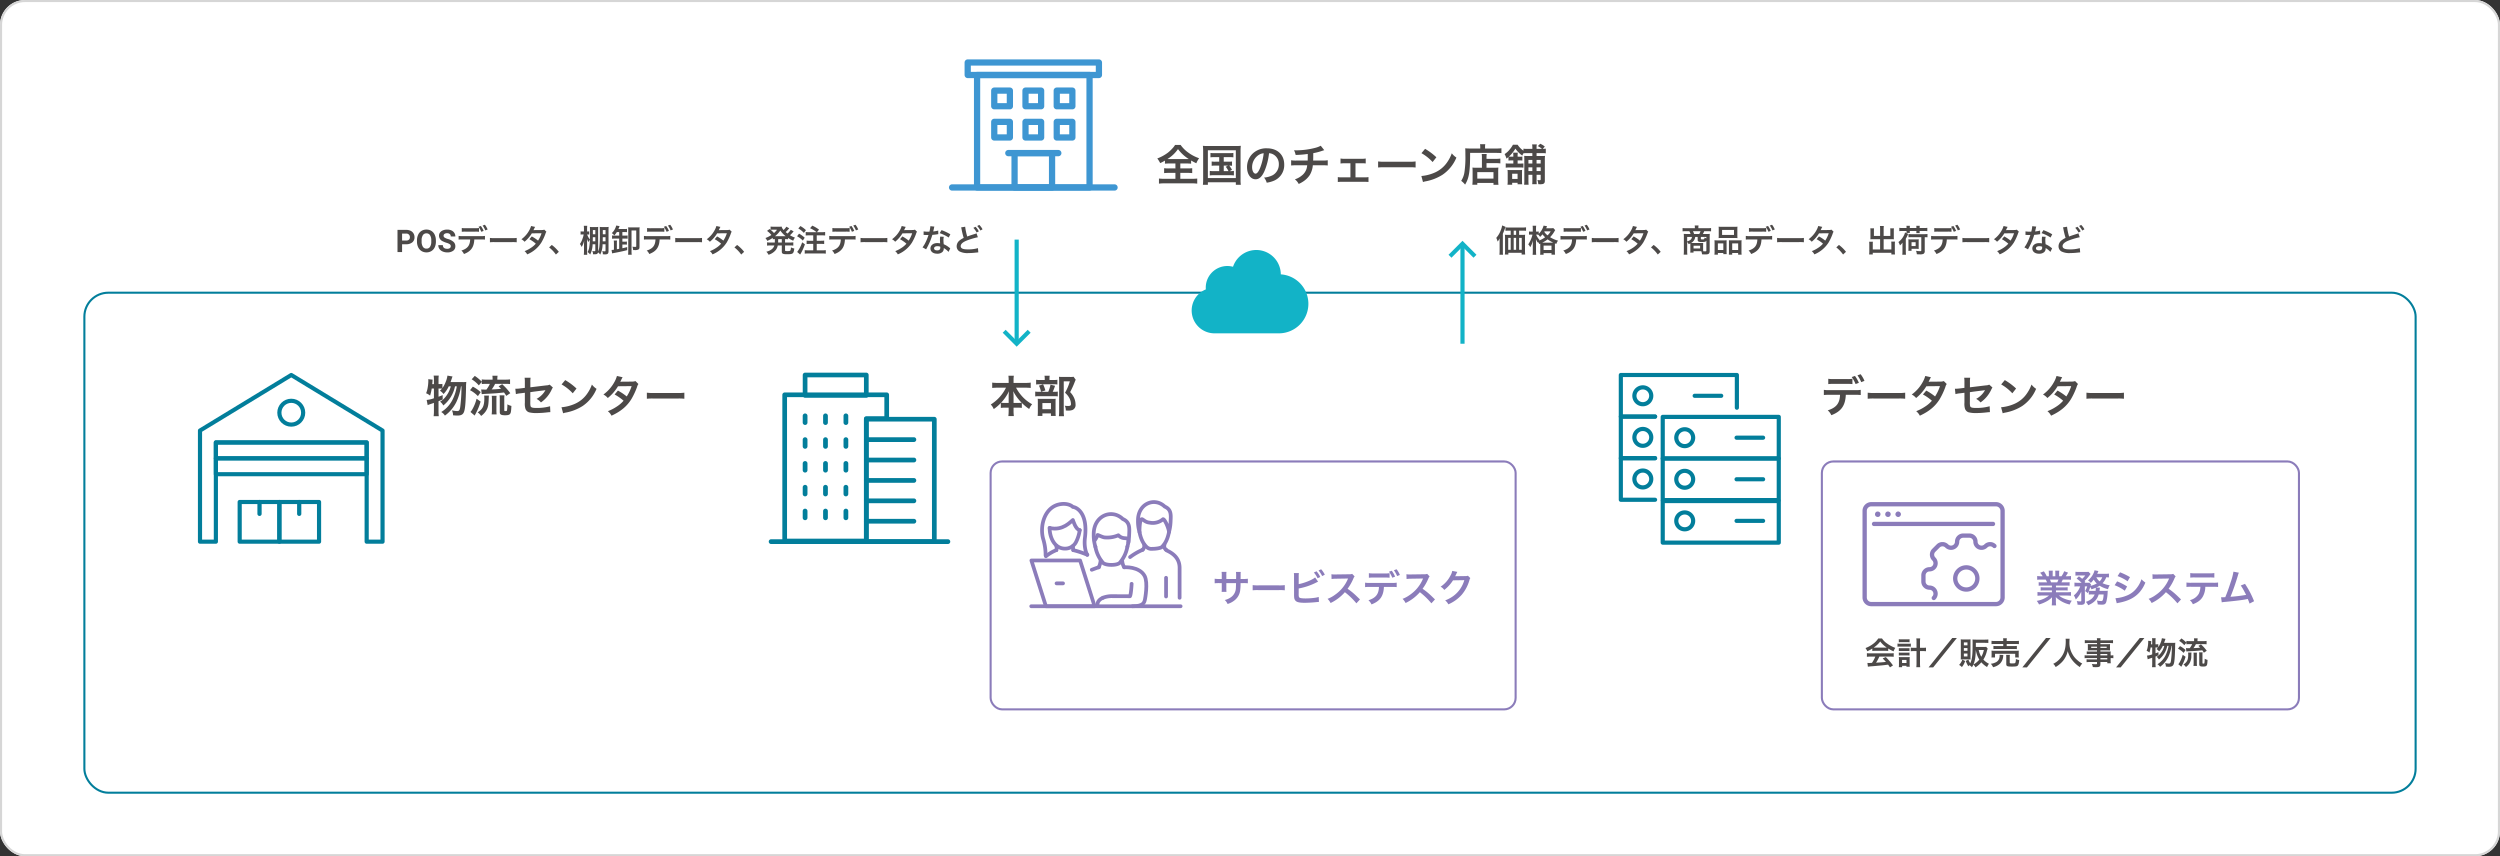 <svg xmlns="http://www.w3.org/2000/svg" width="1200" height="411" viewBox="0 0 1200 411">
  <rect x="0" y="0" width="1200" height="411" fill="#333333" stroke="none"/>
  <g id="グループ_5260" data-name="グループ 5260" transform="translate(-4542 15904)">
    <g id="長方形_2662" data-name="長方形 2662" transform="translate(4542 -15904)" fill="#fff" stroke="#d6d6d6" stroke-width="1">
      <rect width="1200" height="411" rx="12" stroke="none"/>
      <rect x="0.5" y="0.5" width="1199" height="410" rx="11.5" fill="none"/>
    </g>
    <g id="長方形_2663" data-name="長方形 2663" transform="translate(4582 -15764)" fill="#fff" stroke="#027e9b" stroke-width="1">
      <rect width="1120" height="241" rx="12" stroke="none"/>
      <rect x="0.5" y="0.5" width="1119" height="240" rx="11.5" fill="none"/>
    </g>
    <g id="グループ_5257" data-name="グループ 5257" transform="translate(4439 -17149)">
      <g id="グループ_2757" data-name="グループ 2757" transform="translate(-134 -44)">
        <g id="グループ_2756" data-name="グループ 2756" transform="translate(133.977 -865.001)">
          <g id="グループ_2755" data-name="グループ 2755" transform="translate(997.023 2395.001)">
            <g id="グループ_2754" data-name="グループ 2754" transform="translate(0 0)">
              <path id="パス_1631" data-name="パス 1631" d="M1061.082,2445H1001.24a4.222,4.222,0,0,1-4.217-4.217v-41.566a4.222,4.222,0,0,1,4.217-4.217h59.842a4.222,4.222,0,0,1,4.217,4.217v41.566A4.222,4.222,0,0,1,1061.082,2445Zm-59.842-47.932a2.151,2.151,0,0,0-2.149,2.149v41.566a2.152,2.152,0,0,0,2.149,2.149h59.842a2.152,2.152,0,0,0,2.149-2.149v-41.566a2.152,2.152,0,0,0-2.149-2.149Z" transform="translate(-997.023 -2395.001)" fill="#8b7cba"/>
              <path id="パス_1632" data-name="パス 1632" d="M1087.9,2465.663h-57.093a1.034,1.034,0,1,1,0-2.068H1087.9a1.034,1.034,0,1,1,0,2.068Z" transform="translate(-1025.262 -2454.139)" fill="#8b7cba"/>
              <g id="グループ_2753" data-name="グループ 2753" transform="translate(5.74 3.965)">
                <circle id="楕円形_76" data-name="楕円形 76" cx="1.324" cy="1.324" r="1.324" transform="translate(0 2.886) rotate(-77.864)" fill="#8b7cba"/>
                <circle id="楕円形_77" data-name="楕円形 77" cx="1.324" cy="1.324" r="1.324" transform="matrix(0.231, -0.973, 0.973, 0.231, 4.884, 2.853)" fill="#8b7cba"/>
                <circle id="楕円形_78" data-name="楕円形 78" cx="1.324" cy="1.324" r="1.324" transform="translate(9.514 1.985) rotate(-48.545)" fill="#8b7cba"/>
              </g>
            </g>
          </g>
          <path id="パス_1633" data-name="パス 1633" d="M1207.7,2536.22a1.034,1.034,0,0,1-.731-1.765,1.88,1.88,0,0,0-1.33-3.21,3.952,3.952,0,0,1-3.948-3.948v-2.972a3.952,3.952,0,0,1,3.948-3.948,1.88,1.88,0,0,0,1.33-3.21,3.953,3.953,0,0,1,0-5.583l2.1-2.1a3.949,3.949,0,0,1,5.583,0,1.88,1.88,0,0,0,3.21-1.329,3.952,3.952,0,0,1,3.948-3.948h2.972a3.953,3.953,0,0,1,3.948,3.948,1.88,1.88,0,0,0,3.21,1.329,3.949,3.949,0,0,1,5.583,0,1.034,1.034,0,1,1-1.462,1.462,1.88,1.88,0,0,0-2.659,0,3.948,3.948,0,0,1-6.74-2.792,1.882,1.882,0,0,0-1.88-1.881h-2.972a1.882,1.882,0,0,0-1.88,1.881,3.948,3.948,0,0,1-6.74,2.792,1.881,1.881,0,0,0-2.659,0l-2.1,2.1a1.883,1.883,0,0,0,0,2.659,3.948,3.948,0,0,1-2.792,6.74,1.883,1.883,0,0,0-1.88,1.88v2.972a1.882,1.882,0,0,0,1.88,1.88,3.948,3.948,0,0,1,2.792,6.74A1.03,1.03,0,0,1,1207.7,2536.22Zm15.6-4.061a6.349,6.349,0,1,1,6.349-6.349A6.356,6.356,0,0,1,1223.3,2532.16Zm0-10.629a4.281,4.281,0,1,0,4.281,4.281A4.285,4.285,0,0,0,1223.3,2521.531Z" transform="translate(-176.456 -94.149)" fill="#8b7cba"/>
        </g>
        <path id="パス_5643" data-name="パス 5643" d="M7.92-7.92v.864H4.356a12.782,12.782,0,0,1-1.836-.09v1.62a12.935,12.935,0,0,1,1.836-.09H7.92v.9H3.15A16.708,16.708,0,0,1,.99-4.824v1.8a19.786,19.786,0,0,1,2.178-.108H6.516A12.94,12.94,0,0,1,.63-.576a7.367,7.367,0,0,1,1.1,1.728A17.415,17.415,0,0,0,5.4-.36,10.011,10.011,0,0,0,7.992-2.34a12.12,12.12,0,0,0-.054,1.224v.864A13.435,13.435,0,0,1,7.83,1.584H9.954A10.241,10.241,0,0,1,9.828-.234v-.882a12.321,12.321,0,0,0-.054-1.278A14.045,14.045,0,0,0,16.452,1.17,7.128,7.128,0,0,1,17.478-.666a15.449,15.449,0,0,1-3.744-1.026,9.344,9.344,0,0,1-2.448-1.44H14.9a19.445,19.445,0,0,1,2.16.108v-1.8a15.9,15.9,0,0,1-2.178.108H9.864v-.9h3.762a13.213,13.213,0,0,1,1.854.09v-1.62a13.058,13.058,0,0,1-1.854.09H9.864V-7.92h4.7a13.213,13.213,0,0,1,1.854.09V-9.54a16.553,16.553,0,0,1-1.854.072H12.474c.252-.45.324-.612.666-1.332h1.8c.882,0,1.584.036,2.142.09v-1.8a14.6,14.6,0,0,1-2.034.108h-.5c.4-.558.684-1.008,1.116-1.728l-1.854-.684a9.6,9.6,0,0,1-1.3,2.412H11.376V-13.68a9.451,9.451,0,0,1,.09-1.4H9.5a12.82,12.82,0,0,1,.054,1.332v1.35H8.28v-1.35a12.122,12.122,0,0,1,.054-1.332H6.372a10.011,10.011,0,0,1,.09,1.4V-12.4H5.436A12.726,12.726,0,0,0,4.05-14.76l-1.8.684A7.609,7.609,0,0,1,3.474-12.4H2.9A15.253,15.253,0,0,1,.846-12.51v1.8c.576-.054,1.26-.09,2.142-.09H4.932c.2.342.4.756.666,1.332H3.42A16.349,16.349,0,0,1,1.566-9.54v1.71A13.37,13.37,0,0,1,3.42-7.92ZM7.506-9.468a11.489,11.489,0,0,0-.54-1.332h4.1a10.5,10.5,0,0,1-.594,1.332Zm20.934,5.8c-.72,1.71-1.908,2.718-4.212,3.582a7.33,7.33,0,0,1,1.116,1.6C28.188.27,29.61-1.206,30.384-3.672h2.358a12.986,12.986,0,0,1-.234,2.034C32.31-.72,32.13-.5,31.554-.5a11.388,11.388,0,0,1-2.07-.252A6.064,6.064,0,0,1,29.9,1.116a17.521,17.521,0,0,0,1.908.126c1.4,0,1.872-.288,2.232-1.386a21.938,21.938,0,0,0,.63-4.518,6.465,6.465,0,0,1,.072-.792,8.2,8.2,0,0,1-1.422.072H30.762c.036-.324.072-.45.09-.7.018-.162.036-.2.036-.288q.027-.189.054-.324a1.107,1.107,0,0,1,.018-.234l-1.836-.018A9.822,9.822,0,0,0,30.8-7.866a13.538,13.538,0,0,0,4.05,1.674,6.57,6.57,0,0,1,.828-1.872A11.961,11.961,0,0,1,32.22-9.072,7.92,7.92,0,0,0,34-11.9a9.024,9.024,0,0,1,1.3.072v-1.836a16.6,16.6,0,0,1-1.908.09H29.664c.144-.306.216-.468.306-.7a5.254,5.254,0,0,1,.27-.63l-1.872-.36a5.077,5.077,0,0,1-.45,1.368,9.215,9.215,0,0,1-2.682,3.474A5.949,5.949,0,0,1,26.6-9.2a15.143,15.143,0,0,0,1.386-1.584,8.144,8.144,0,0,0,1.476,1.854,11.441,11.441,0,0,1-2.952,1.116,3.292,3.292,0,0,1,.216-.558l-.774-.954a11.75,11.75,0,0,1-1.314.054h-1.08l.4-.432c-.162-.2-.234-.252-.4-.432a17.652,17.652,0,0,0,2.52-2.826c.18-.252.324-.432.4-.522l-.972-1.044a13.223,13.223,0,0,1-1.53.054H20.9a14.032,14.032,0,0,1-1.692-.072v1.854a12.957,12.957,0,0,1,1.548-.072h3.132a6.851,6.851,0,0,1-1.458,1.584c-.45-.4-.54-.45-1.548-1.206L19.764-11.3A19.486,19.486,0,0,1,22.158-9.27h-1.8a9.832,9.832,0,0,1-1.62-.09v1.908a8.566,8.566,0,0,1,1.512-.09h1.242A9.89,9.89,0,0,1,18.45-3.2a7.571,7.571,0,0,1,.9,1.962A10.727,10.727,0,0,0,22-5.058l.018,4.3c.018.36-.09.432-.576.432a10.327,10.327,0,0,1-1.6-.18,5.086,5.086,0,0,1,.378,1.764c.54.036,1.1.054,1.494.054a2.651,2.651,0,0,0,1.674-.36A1.594,1.594,0,0,0,23.76-.252l-.036-7.29h1.134a9.589,9.589,0,0,1-1.026,2.286,4.594,4.594,0,0,1,1.314.99c.234-.486.306-.612.486-1.062V-3.6a9.5,9.5,0,0,1,1.422-.072Zm-1.278-1.71a12.723,12.723,0,0,1-1.476-.054c.252-.648.4-1.026.63-1.782a6.311,6.311,0,0,1,.594,1.08c.99-.324,1.368-.45,2.052-.738a.351.351,0,0,1,.018.144,12.417,12.417,0,0,1-.09,1.35ZM32.076-11.9A5.018,5.018,0,0,1,30.8-9.954,6.351,6.351,0,0,1,29.25-11.9Zm7.362-.576A21.133,21.133,0,0,1,44.244-9.99L45.4-11.97a28.864,28.864,0,0,0-4.788-2.322ZM38.016-8.1a21.053,21.053,0,0,1,4.878,2.646L44.01-7.488a25.447,25.447,0,0,0-4.788-2.448ZM39.042.576A11.626,11.626,0,0,1,40.3.288C44.73-.594,47.79-2.2,50.076-4.824a15.713,15.713,0,0,0,2.7-4.554,9.294,9.294,0,0,1-1.872-1.6A13.317,13.317,0,0,1,48.816-7a11,11,0,0,1-5.2,3.96,16.474,16.474,0,0,1-5.2,1.17ZM69.894-1.278c-2.178-2.106-2.178-2.106-2.628-2.5a27.9,27.9,0,0,0-3.33-2.61,23.839,23.839,0,0,0,2.808-4.968,3.462,3.462,0,0,1,.576-.972l-1.188-1.224a3.9,3.9,0,0,1-1.6.2l-6.336.09h-.432a7.877,7.877,0,0,1-1.584-.108l.072,2.3a14.186,14.186,0,0,1,1.962-.144c5.67-.09,5.67-.09,5.958-.108l-.2.468a17.35,17.35,0,0,1-6.048,7.326,14.861,14.861,0,0,1-3.6,1.98,7.221,7.221,0,0,1,1.458,2,21.391,21.391,0,0,0,6.858-5.2A34.6,34.6,0,0,1,68.166.594Zm15.5-6.066a17.81,17.81,0,0,1,2.286.09V-9.4a12.786,12.786,0,0,1-2.322.126H74.826A12.669,12.669,0,0,1,72.5-9.4v2.142a17.81,17.81,0,0,1,2.286-.09h4.392a7.644,7.644,0,0,1-.792,3.4A6.693,6.693,0,0,1,74.124-.936a5.711,5.711,0,0,1,1.458,1.98c2.43-.972,3.744-1.962,4.7-3.546a9.774,9.774,0,0,0,1.26-4.842Zm-11.07-4.392a16.957,16.957,0,0,1,2.286-.09h6.984a16.957,16.957,0,0,1,2.286.09v-2.2a12.212,12.212,0,0,1-2.322.126H76.644a12.212,12.212,0,0,1-2.322-.126ZM95.058-14.6a28.468,28.468,0,0,1-1.314,4.986c-.936,2.952-1.656,4.986-2.61,7.254-.756.036-1.188.054-1.548.054h-.468l.324,2.43A9.846,9.846,0,0,1,91.08-.09c5.382-.522,8.37-.9,10.188-1.278.414-.09.414-.09.648-.144A18.433,18.433,0,0,1,102.78.72l2.178-1.134A42.1,42.1,0,0,0,100.6-8.748l-2.034.792a22.347,22.347,0,0,1,1.71,2.862c.432.81.648,1.206.846,1.638a71.138,71.138,0,0,1-7.488.918A106.908,106.908,0,0,0,97.2-12.8a5.509,5.509,0,0,1,.468-1.3Z" transform="translate(1214 1578)" fill="#8b7cba"/>
        <path id="パス_5644" data-name="パス 5644" d="M3.7-6.54a12,12,0,0,1,1.29-.06h5.01a11.394,11.394,0,0,1,1.35.06V-7.71A15.994,15.994,0,0,0,13.92-6.345a6.68,6.68,0,0,1,.825-1.68A15.855,15.855,0,0,1,10.89-10.05a9.11,9.11,0,0,1-2.535-2.49H6.57A9.877,9.877,0,0,1,4.2-10.02,14,14,0,0,1,.435-7.935,6.967,6.967,0,0,1,1.3-6.4,14.114,14.114,0,0,0,3.7-7.7Zm1.3-1.62c-.27,0-.36,0-.615-.015a12.806,12.806,0,0,0,3.12-2.91,12.219,12.219,0,0,0,3.135,2.91c-.285.015-.42.015-.66.015Zm.15,4.335a15.532,15.532,0,0,1-1.605,3c-.765.045-1.215.06-1.32.06-.21,0-.465-.015-.87-.045l.24,1.83A17.837,17.837,0,0,1,3.54.81C4.14.765,7.11.5,8.6.36,9.15.3,10.05.2,11.3.03c.255.36.4.57.9,1.305L13.635.39A30.7,30.7,0,0,0,10.17-3.615l-1.485.66c.84.87,1.1,1.14,1.575,1.665-2.1.225-2.1.225-4.755.375a16.306,16.306,0,0,0,1.56-2.91h5.16a13.956,13.956,0,0,1,1.755.09v-1.74a14.123,14.123,0,0,1-1.755.09H2.88a14.733,14.733,0,0,1-1.77-.09v1.74a14.052,14.052,0,0,1,1.77-.09ZM24.93-8.04h-.945a14.348,14.348,0,0,1-1.815-.09V-6.4A16.776,16.776,0,0,1,24-6.495h.93V-1.02a17.073,17.073,0,0,1-.1,2.265H26.7a17.834,17.834,0,0,1-.1-2.265V-6.495h1.05a16.776,16.776,0,0,1,1.83.09V-8.13a14.348,14.348,0,0,1-1.815.09H26.6v-2.715a11.576,11.576,0,0,1,.1-1.8H24.825a10.161,10.161,0,0,1,.1,1.8Zm-8.505-2.67a10.481,10.481,0,0,1,1.29-.06H20.31a10.375,10.375,0,0,1,1.275.06v-1.47a7.432,7.432,0,0,1-1.275.075H17.715a7.412,7.412,0,0,1-1.29-.075ZM15.8-8.565a8.371,8.371,0,0,1,1.26-.075h3.87a9.063,9.063,0,0,1,1.275.06v-1.5a7.326,7.326,0,0,1-1.275.075H17.07a7.443,7.443,0,0,1-1.275-.09ZM16.44-6.48a6.255,6.255,0,0,1,.99-.045h3.18a5.95,5.95,0,0,1,.96.045V-7.905a5.575,5.575,0,0,1-.96.045H17.43a8.434,8.434,0,0,1-.99-.045Zm0,2.13a8.325,8.325,0,0,1,.975-.045H20.58a8.259,8.259,0,0,1,.99.045V-5.775a5.575,5.575,0,0,1-.96.045H17.43a7.6,7.6,0,0,1-.99-.045ZM18.015.57H20.1v.465h1.6a7.929,7.929,0,0,1-.075-1.3V-2.475a8.116,8.116,0,0,1,.06-1.155,8.15,8.15,0,0,1-.975.045H17.49a8.548,8.548,0,0,1-1.05-.045,9.367,9.367,0,0,1,.06,1.17V-.2a10.187,10.187,0,0,1-.075,1.44h1.59Zm-.03-2.79h2.13V-.765h-2.13Zm24.09-10.53L30.72,1.35h2.2l11.37-14.1Zm16.29,4.215a5.836,5.836,0,0,1-1.215.075H53.415v-1.98H57.75c.675,0,1.17.03,1.65.075v-1.7a12.748,12.748,0,0,1-1.665.09H53.49c-.645,0-1.17-.03-1.695-.075.045.51.06,1.08.06,1.71v.21c-.015.66-.015,1.275-.015,1.83-.015,3.93-.345,6.165-1.14,7.68a14.48,14.48,0,0,1-.87-1.74l-1.305.6A17.012,17.012,0,0,0,49.785.81a4.248,4.248,0,0,1,.57-.525,4.661,4.661,0,0,1,1.17.99A10.18,10.18,0,0,0,52.215.03,4.009,4.009,0,0,1,53.25,1.335,11.913,11.913,0,0,0,56.025-1.1,11.966,11.966,0,0,0,58.8,1.185,5.922,5.922,0,0,1,59.715-.39a9.01,9.01,0,0,1-2.7-2.01,13.26,13.26,0,0,0,1.62-3.795,9.413,9.413,0,0,1,.465-1.44ZM53.4-7.005a12.3,12.3,0,0,0,1.68,4.62,10.2,10.2,0,0,1-2.835,2.34c.735-1.665,1.035-3.45,1.14-6.96Zm3.855,0a10.912,10.912,0,0,1-1.23,3.255A10.54,10.54,0,0,1,54.78-7.005ZM49.8-2.475c.525,0,.72,0,1.08.03a12.556,12.556,0,0,1-.045-1.275v-7.17c0-.63.015-.855.045-1.23a8.957,8.957,0,0,1-1.26.06H47.475a11.283,11.283,0,0,1-1.335-.06,12.063,12.063,0,0,1,.06,1.35v6.825c0,.525-.015.975-.045,1.5a8.262,8.262,0,0,1,1.05-.03Zm-2.145-8.16H49.38v1.41H47.655Zm0,2.715H49.38v1.3H47.655Zm0,2.625H49.38v1.41H47.655Zm-.735,2.91A6.986,6.986,0,0,1,45.36.18a3.775,3.775,0,0,1,1.335,1.035A8.236,8.236,0,0,0,48.27-1.71ZM66.555-11.31h-3.81a12.951,12.951,0,0,1-1.815-.09v1.59a14.334,14.334,0,0,1,1.77-.075h3.855v.99H63.36a9.576,9.576,0,0,1-1.515-.075v1.545a13.539,13.539,0,0,1,1.515-.06h8.205a13.161,13.161,0,0,1,1.53.06V-8.97a9.676,9.676,0,0,1-1.53.075H68.22v-.99h4.1a17.307,17.307,0,0,1,1.755.075V-11.4a12.849,12.849,0,0,1-1.8.09H68.22v-.18a4.626,4.626,0,0,1,.09-1.155H66.48a6.175,6.175,0,0,1,.075,1.155ZM62.61-3.42V-5.16H72.3v1.74h1.755a5.876,5.876,0,0,1-.075-1.095v-1.1a6.793,6.793,0,0,1,.06-1.065c-.525.045-.9.06-1.62.06H62.505a15.384,15.384,0,0,1-1.6-.06,7.972,7.972,0,0,1,.06,1.11V-4.5a6.106,6.106,0,0,1-.075,1.08Zm2.175-1.275a2.86,2.86,0,0,1,.045.48,5.054,5.054,0,0,1-.24,1.41,3.288,3.288,0,0,1-1.935,1.86A6.467,6.467,0,0,1,60.6-.39a5.89,5.89,0,0,1,1.08,1.665A9.333,9.333,0,0,0,63.3.7a6.894,6.894,0,0,0,1.77-1.23A5.565,5.565,0,0,0,66.525-3.96a3.42,3.42,0,0,1,.09-.645Zm4.89,1.215a6.156,6.156,0,0,1,.075-1.17h-1.8A8.452,8.452,0,0,1,68.01-3.4V-.33c0,1.095.4,1.29,2.685,1.29,1.725,0,2.43-.105,2.775-.435.4-.375.63-1.185.75-2.7a5.17,5.17,0,0,1-1.605-.51,4.636,4.636,0,0,1-.27,1.86c-.135.195-.465.255-1.515.255-1.02,0-1.155-.06-1.155-.45Zm17.4-9.27L75.72,1.35h2.205l11.37-14.1Zm9.42.345a9.812,9.812,0,0,1,.06,1.26c0,3.6-.81,6.06-2.745,8.28a10,10,0,0,1-3.27,2.5,4.487,4.487,0,0,1,1.17,1.545A12.652,12.652,0,0,0,94.035-.54a10.443,10.443,0,0,0,2.31-2.88,10.733,10.733,0,0,0,1.17-3.03,11.859,11.859,0,0,0,2,4.1,14.6,14.6,0,0,0,3.81,3.54A5.581,5.581,0,0,1,104.49-.48a9.989,9.989,0,0,1-2.325-1.62,10.054,10.054,0,0,1-2.37-2.85,10.767,10.767,0,0,1-1.47-5.91,9.924,9.924,0,0,1,.105-1.545Zm15.075,8h-4.335a10.29,10.29,0,0,1-1.62-.075V-3.06a10.743,10.743,0,0,1,1.65-.075h4.305v.645h-3.585a10.894,10.894,0,0,1-1.425-.06v1.395a10.224,10.224,0,0,1,1.485-.075h3.525v.72c0,.27-.12.345-.585.345a17.011,17.011,0,0,1-1.9-.135,4.269,4.269,0,0,1,.465,1.485c.48.03,1.08.06,1.44.06,1.83,0,2.205-.285,2.205-1.635v-.84H116.5v.585h1.68a11.278,11.278,0,0,1-.075-1.62v-.87a8.912,8.912,0,0,1,1.305.075V-4.485a8.475,8.475,0,0,1-1.305.075v-.525a10.151,10.151,0,0,1,.045-1.365c-.42.03-.72.045-1.6.045h-3.36v-.57h3.45c.48,0,.87.015,1.2.045a9.479,9.479,0,0,1-.045-1.005v-.99a10.211,10.211,0,0,1,.045-1.05c-.36.03-.69.045-1.26.045h-3.39v-.57H117.5a14.465,14.465,0,0,1,1.755.09v-1.485a14.07,14.07,0,0,1-1.845.09H113.19a4.238,4.238,0,0,1,.1-1.02H111.48a5.543,5.543,0,0,1,.09,1.02h-4.02a13.914,13.914,0,0,1-1.845-.09v1.485a14.465,14.465,0,0,1,1.755-.09h4.11v.57H108.4c-.57,0-.885-.015-1.275-.045.03.36.045.63.045,1.05v.99c0,.375-.015.69-.045,1.005.345-.03.72-.045,1.26-.045h3.18v.57h-3.525a11.227,11.227,0,0,1-1.41-.06V-5.01a12.459,12.459,0,0,1,1.38-.06h3.555Zm1.62,0v-.66H116.5v.66Zm0,1.275H116.5v.645H113.19ZM111.57-8.61v.615h-2.805V-8.61Zm1.62,0h3.015v.615H113.19Zm18.885-4.14L120.72,1.35h2.205l11.37-14.1Zm11.685,2.325c.09-.255.15-.42.2-.555.36-1.05.36-1.05.48-1.365l-1.74-.3a8.8,8.8,0,0,1-.66,2.31A8.842,8.842,0,0,1,140.97-8.37V-9.81a4.033,4.033,0,0,1-.975.075h-.36v-1.7a7.494,7.494,0,0,1,.09-1.23h-1.77a6.478,6.478,0,0,1,.1,1.23v1.7h-.57c.045-.555.06-.63.12-1.53l-1.5-.165a4.756,4.756,0,0,1,.03.63,14.024,14.024,0,0,1-.195,2.115,8.406,8.406,0,0,1-.57,2.085,4.694,4.694,0,0,1,1.365.81,17.325,17.325,0,0,0,.57-2.43h.75v3.33a9.268,9.268,0,0,1-2.49.585l.345,1.785a6.263,6.263,0,0,1,.8-.315c.285-.09.735-.24,1.35-.465V-.465a11.963,11.963,0,0,1-.1,1.725h1.77a15.775,15.775,0,0,1-.09-1.725v-3.4c.51-.21.72-.3,1.425-.6l-.015-1.5a12.227,12.227,0,0,1-1.41.555v-2.8h.36a7.451,7.451,0,0,1,.84.03,8.028,8.028,0,0,1-.72.72,4.579,4.579,0,0,1,1.245,1.14,9.61,9.61,0,0,0,1.785-2.64h.705a9.465,9.465,0,0,1-1.92,3.75A6.3,6.3,0,0,1,140.16-3.7,3.5,3.5,0,0,1,141.27-2.4a11.367,11.367,0,0,0,4.02-6.57h.615a16.174,16.174,0,0,1-1.44,4.545,10.482,10.482,0,0,1-3.9,4.26,3.542,3.542,0,0,1,1.26,1.23,12.582,12.582,0,0,0,3.9-4.605,18.522,18.522,0,0,0,1.6-5.43h.18a55.746,55.746,0,0,1-.435,7.1c-.165,1.065-.39,1.38-.99,1.38a8.986,8.986,0,0,1-1.86-.24,3.7,3.7,0,0,1,.39,1.695c.735.06,1.11.09,1.44.09,1.32,0,1.965-.345,2.31-1.245.4-1.035.6-3.3.705-8.4a13.526,13.526,0,0,1,.09-1.89,7.944,7.944,0,0,1-1.245.06Zm10.71-.06v.735a15.8,15.8,0,0,1,1.6-.075h1.17A9.781,9.781,0,0,1,156.06-7.86c-1.035,0-1.575-.015-1.8-.045l.2,1.62c.345-.045.72-.075.99-.09,3.45-.165,4.5-.24,6.645-.495a12.291,12.291,0,0,1,.765,1.17l1.38-.93A20.087,20.087,0,0,0,161.46-9.7l-1.23.735c.42.405.57.54.84.84-1.335.135-1.725.165-3.21.225a10.9,10.9,0,0,0,1.17-1.92h3.495a14.941,14.941,0,0,1,1.635.075v-1.605a11.59,11.59,0,0,1-1.65.09h-2.715v-.165a6.062,6.062,0,0,1,.09-1.17H158.1a6.551,6.551,0,0,1,.075,1.17v.165H156.1a9.62,9.62,0,0,1-1.635-.09v.8a14.242,14.242,0,0,0-2.4-2l-1.065,1.17A10.136,10.136,0,0,1,153.45-9.3ZM150.435-7.65a10.224,10.224,0,0,1,2.7,2.04l.96-1.365a12.026,12.026,0,0,0-2.7-1.89Zm2.25,2.925A13.953,13.953,0,0,1,151.26-1.14a3.807,3.807,0,0,1-.675.945l1.44,1.245c.105-.21.105-.21.2-.375a5.366,5.366,0,0,0,.33-.615,18.945,18.945,0,0,0,1.515-3.81Zm6.87,5.37A12.468,12.468,0,0,1,159.48-.8v-3.69a9.708,9.708,0,0,1,.06-1.245h-1.665a7.563,7.563,0,0,1,.075,1.26V-.81a10.35,10.35,0,0,1-.09,1.455ZM155.28-5.79a6.542,6.542,0,0,1,.06.975c0,2.52-.54,3.66-2.295,4.77a4.035,4.035,0,0,1,1.185,1.23A6.121,6.121,0,0,0,155.88-.5a6.433,6.433,0,0,0,.945-3.72c.06-1.29.06-1.29.09-1.575Zm6.9,1.29a9.971,9.971,0,0,1,.06-1.38h-1.665a10.721,10.721,0,0,1,.06,1.44V-.315c0,.525.045.705.225.885.255.27.705.375,1.575.375.99,0,1.455-.12,1.71-.45.3-.375.375-.765.48-2.745a5.119,5.119,0,0,1-1.38-.555A12.078,12.078,0,0,1,163.11-.69c-.045.15-.2.21-.525.21s-.405-.06-.405-.36Z" transform="translate(1132 1608)" fill="#4c4948"/>
        <g id="長方形_859" data-name="長方形 859" transform="translate(1111 1510)" fill="none" stroke="#8b7cba" stroke-width="1">
          <rect width="230" height="120" rx="6" stroke="none"/>
          <rect x="0.5" y="0.5" width="229" height="119" rx="5.5" fill="none"/>
        </g>
      </g>
      <g id="グループ_2760" data-name="グループ 2760" transform="translate(839.008 1096.551)">
        <g id="グループ_2758" data-name="グループ 2758" transform="translate(62.102 348.559)">
          <rect id="長方形_860" data-name="長方形 860" width="55.698" height="19.963" fill="none" stroke="#027e9b" stroke-linecap="round" stroke-linejoin="round" stroke-width="2"/>
          <rect id="長方形_861" data-name="長方形 861" width="55.698" height="19.963" transform="translate(0 19.963)" fill="none" stroke="#027e9b" stroke-linecap="round" stroke-linejoin="round" stroke-width="2"/>
          <rect id="長方形_862" data-name="長方形 862" width="55.698" height="19.963" transform="translate(0 40.39)" fill="none" stroke="#027e9b" stroke-linecap="round" stroke-linejoin="round" stroke-width="2"/>
          <path id="パス_1634" data-name="パス 1634" d="M71.13,353.09a4.045,4.045,0,1,1-4.045-4.045A4.044,4.044,0,0,1,71.13,353.09Z" transform="translate(-56.53 -343.107)" fill="none" stroke="#027e9b" stroke-linecap="round" stroke-linejoin="round" stroke-width="2"/>
          <path id="パス_1635" data-name="パス 1635" d="M71.13,368.875a4.045,4.045,0,1,1-4.045-4.045A4.045,4.045,0,0,1,71.13,368.875Z" transform="translate(-56.53 -338.929)" fill="none" stroke="#027e9b" stroke-linecap="round" stroke-linejoin="round" stroke-width="2"/>
          <path id="パス_1636" data-name="パス 1636" d="M71.13,384.659a4.045,4.045,0,1,1-4.045-4.045A4.045,4.045,0,0,1,71.13,384.659Z" transform="translate(-56.53 -334.75)" fill="none" stroke="#027e9b" stroke-linecap="round" stroke-linejoin="round" stroke-width="2"/>
          <line id="線_272" data-name="線 272" x2="12.735" transform="translate(35.442 9.982)" fill="none" stroke="#027e9b" stroke-linecap="round" stroke-linejoin="round" stroke-width="2"/>
          <line id="線_273" data-name="線 273" x2="12.735" transform="translate(35.442 29.945)" fill="none" stroke="#027e9b" stroke-linecap="round" stroke-linejoin="round" stroke-width="2"/>
          <line id="線_274" data-name="線 274" x2="12.735" transform="translate(35.442 49.909)" fill="none" stroke="#027e9b" stroke-linecap="round" stroke-linejoin="round" stroke-width="2"/>
        </g>
        <g id="グループ_2759" data-name="グループ 2759" transform="translate(41.992 328.449)">
          <path id="パス_1637" data-name="パス 1637" d="M58.431,348.413H41.992V328.449h55.7v15.7" transform="translate(-41.992 -328.449)" fill="none" stroke="#027e9b" stroke-linecap="round" stroke-linejoin="round" stroke-width="2"/>
          <path id="パス_1638" data-name="パス 1638" d="M58.431,364.2H41.992V344.234H58.431" transform="translate(-41.992 -324.271)" fill="none" stroke="#027e9b" stroke-linecap="round" stroke-linejoin="round" stroke-width="2"/>
          <path id="パス_1639" data-name="パス 1639" d="M58.431,379.983H41.992V360.02H58.431" transform="translate(-41.992 -320.093)" fill="none" stroke="#027e9b" stroke-linecap="round" stroke-linejoin="round" stroke-width="2"/>
          <path id="パス_1640" data-name="パス 1640" d="M55.229,337.189a4.044,4.044,0,1,1-4.043-4.045A4.044,4.044,0,0,1,55.229,337.189Z" transform="translate(-40.629 -327.207)" fill="none" stroke="#027e9b" stroke-linecap="round" stroke-linejoin="round" stroke-width="2"/>
          <path id="パス_1641" data-name="パス 1641" d="M55.229,352.974a4.044,4.044,0,1,1-4.043-4.045A4.044,4.044,0,0,1,55.229,352.974Z" transform="translate(-40.629 -323.028)" fill="none" stroke="#027e9b" stroke-linecap="round" stroke-linejoin="round" stroke-width="2"/>
          <path id="パス_1642" data-name="パス 1642" d="M55.229,368.759a4.044,4.044,0,1,1-4.043-4.045A4.044,4.044,0,0,1,55.229,368.759Z" transform="translate(-40.629 -318.85)" fill="none" stroke="#027e9b" stroke-linecap="round" stroke-linejoin="round" stroke-width="2"/>
          <line id="線_275" data-name="線 275" x2="12.735" transform="translate(35.442 9.982)" fill="none" stroke="#027e9b" stroke-linecap="round" stroke-linejoin="round" stroke-width="2"/>
        </g>
      </g>
      <path id="パス_5642" data-name="パス 5642" d="M15.162-16.191a13.218,13.218,0,0,1-2.709.147H6.279a13.471,13.471,0,0,1-2.709-.147v2.562a17.351,17.351,0,0,1,2.667-.1H12.5a17.172,17.172,0,0,1,2.667.1Zm1.323,7.707a18.448,18.448,0,0,1,2.667.105v-2.5a13.726,13.726,0,0,1-2.709.147H4.158a13.726,13.726,0,0,1-2.709-.147v2.5a18.448,18.448,0,0,1,2.667-.105h5.1c-.147,4.074-1.785,6.153-5.9,7.455A6.676,6.676,0,0,1,5.04,1.3c4.746-1.827,6.72-4.6,6.951-9.786Zm4.452-6.7a12.877,12.877,0,0,0-1.848-3.192l-1.512.546a15.254,15.254,0,0,1,1.806,3.255ZM14.826-17.01a15.482,15.482,0,0,1,1.848,3.36l1.575-.588a14.819,14.819,0,0,0-1.869-3.318ZM22.491-6.594A23.054,23.054,0,0,1,25.914-6.7H37.065a23.054,23.054,0,0,1,3.423.105V-9.513a20.623,20.623,0,0,1-3.4.147H25.893a20.623,20.623,0,0,1-3.4-.147Zm36.54-8.484a5.513,5.513,0,0,1-1.848.252c-5.124.042-5.124.042-5.46.084a10.464,10.464,0,0,0,.5-1.008,11.064,11.064,0,0,1,.63-1.176l-2.73-.609a12.8,12.8,0,0,1-1.218,2.919,18.053,18.053,0,0,1-5.271,5.985,6.666,6.666,0,0,1,2.1,1.68A21.726,21.726,0,0,0,50.652-12.6l6.531-.063a20.064,20.064,0,0,1-2.352,4.956,27.334,27.334,0,0,0-4.221-2.814l-1.6,1.869a23.774,23.774,0,0,1,4.305,3A15.244,15.244,0,0,1,49.875-2.73a21.165,21.165,0,0,1-4.1,2.1,6.665,6.665,0,0,1,1.743,2.163C52-.525,54.957-3,57.1-6.489a35.223,35.223,0,0,0,2.688-5.775,3.762,3.762,0,0,1,.651-1.407Zm21.8,1.7a3.936,3.936,0,0,1-1.617.357l-7.644.924v-2.646a10.219,10.219,0,0,1,.126-1.953H68.8a10.437,10.437,0,0,1,.126,1.995v2.877L66.7-11.55a16.572,16.572,0,0,1-1.848.147c-.105,0-.273,0-.5-.021l.273,2.6a12.287,12.287,0,0,1,2.331-.4l1.974-.252v4.809a8.053,8.053,0,0,0,.21,2.646A2.746,2.746,0,0,0,70.938-.084a14.489,14.489,0,0,0,3.738.357,46.783,46.783,0,0,0,5.208-.357,12.7,12.7,0,0,1,1.281-.084L81.039-3a23.253,23.253,0,0,1-6.447.819c-2.142,0-2.814-.231-2.961-1.05a9.384,9.384,0,0,1-.084-1.806V-9.765c2.184-.315,4.347-.588,6.468-.84.315-.042.462-.063.8-.126-.378.63-.5.819-.8,1.239A10.605,10.605,0,0,1,74.55-6.531a6.946,6.946,0,0,1,2.1,1.7,15.312,15.312,0,0,0,5.145-6.132,5.182,5.182,0,0,1,.588-1.029Zm5.733-.1a22.048,22.048,0,0,1,5.355,4.263l1.806-2.289a29.742,29.742,0,0,0-5.418-4.053ZM87.3.378A7.434,7.434,0,0,1,88.683.021a22.683,22.683,0,0,0,8-3.15,18.431,18.431,0,0,0,6.657-8.232,9.056,9.056,0,0,1-2.226-2.058,17.535,17.535,0,0,1-2.142,4.2,14.03,14.03,0,0,1-6.237,5.145A20.01,20.01,0,0,1,86.52-2.52Zm34.734-15.456a5.513,5.513,0,0,1-1.848.252c-5.124.042-5.124.042-5.46.084a10.463,10.463,0,0,0,.5-1.008,11.064,11.064,0,0,1,.63-1.176l-2.73-.609a12.8,12.8,0,0,1-1.218,2.919,18.053,18.053,0,0,1-5.271,5.985,6.666,6.666,0,0,1,2.1,1.68,21.726,21.726,0,0,0,4.914-5.649l6.531-.063a20.064,20.064,0,0,1-2.352,4.956,27.334,27.334,0,0,0-4.221-2.814l-1.6,1.869a23.774,23.774,0,0,1,4.305,3,15.244,15.244,0,0,1-3.444,2.919,21.164,21.164,0,0,1-4.1,2.1,6.665,6.665,0,0,1,1.743,2.163C115-.525,117.957-3,120.1-6.489a35.223,35.223,0,0,0,2.688-5.775,3.762,3.762,0,0,1,.651-1.407Zm5.46,8.484a23.054,23.054,0,0,1,3.423-.105h11.151a23.054,23.054,0,0,1,3.423.105V-9.513a20.623,20.623,0,0,1-3.4.147H130.893a20.623,20.623,0,0,1-3.4-.147Z" transform="translate(977 1443)" fill="#4c4948"/>
    </g>
    <g id="グループ_5258" data-name="グループ 5258" transform="translate(4316 -17126)">
      <g id="グループ_2762" data-name="グループ 2762" transform="translate(596.106 1139.117)">
        <line id="線_276" data-name="線 276" x1="71.7" transform="translate(124.893 373.883)" fill="none" stroke="#8b7cba" stroke-linecap="round" stroke-linejoin="round" stroke-width="1.8"/>
        <path id="パス_1643" data-name="パス 1643" d="M155.3,369.238H131.924l-6.973-21.974h23.373Z" transform="translate(0.012 4.645)" fill="none" stroke="#8b7cba" stroke-linecap="round" stroke-linejoin="round" stroke-width="1.8"/>
        <line id="線_277" data-name="線 277" x2="3.109" transform="translate(137.038 362.897)" fill="none" stroke="#8b7cba" stroke-linecap="round" stroke-linejoin="round" stroke-width="1.8"/>
        <path id="パス_1644" data-name="パス 1644" d="M162.278,350.467a6.725,6.725,0,0,1-.953-2.9" transform="translate(7.238 4.706)" fill="none" stroke="#8b7cba" stroke-linecap="round" stroke-linejoin="round" stroke-width="1.8"/>
        <path id="パス_1645" data-name="パス 1645" d="M152.819,347.312a9.238,9.238,0,0,1-.888,3.206" transform="translate(5.372 4.655)" fill="none" stroke="#8b7cba" stroke-linecap="round" stroke-linejoin="round" stroke-width="1.8"/>
        <path id="パス_1646" data-name="パス 1646" d="M150.578,341.77a15.987,15.987,0,0,0,3.658,7.716c.654.656,2.3.986,3.957.994h.122c1.657-.007,3.3-.338,3.957-.994a15.987,15.987,0,0,0,3.658-7.716" transform="translate(5.103 3.554)" fill="none" stroke="#8b7cba" stroke-linecap="round" stroke-linejoin="round" stroke-width="1.8" fill-rule="evenodd"/>
        <path id="パス_1647" data-name="パス 1647" d="M166.064,344.368a24.114,24.114,0,0,0,.851-5.606c.156-3.4.442-6.207-3.045-7.707-5.292-5.1-14.02-1.617-13.962,7.287a19.576,19.576,0,0,0,.8,6.027" transform="translate(4.97 0.955)" fill="none" stroke="#8b7cba" stroke-linecap="round" stroke-linejoin="round" stroke-width="1.8"/>
        <path id="パス_1648" data-name="パス 1648" d="M150.237,339.734a10.136,10.136,0,0,0,1.474-2.678c.259-.019,2.176,1.006,3.271,1.166a13.613,13.613,0,0,0,6.684-1.027c2.814,2.807,5.183-.095,4.8,3.419" transform="translate(5.035 2.617)" fill="none" stroke="#8b7cba" stroke-linecap="round" stroke-linejoin="round" stroke-width="1.8"/>
        <path id="パス_1649" data-name="パス 1649" d="M162.12,349.99s7.3-.526,9.8,4.179c1.738,3.274.163,11.239.163,11.239-.351,1.768-1.03,3.293-5.992,3.293" transform="translate(7.396 5.183)" fill="none" stroke="#8b7cba" stroke-linecap="round" stroke-linejoin="round" stroke-width="1.8"/>
        <path id="パス_1650" data-name="パス 1650" d="M152.487,349.987s-1.508.438-3.353,1.2" transform="translate(4.816 5.186)" fill="none" stroke="#8b7cba" stroke-linecap="round" stroke-linejoin="round" stroke-width="1.8"/>
        <path id="パス_1651" data-name="パス 1651" d="M153.625,363.3a11.615,11.615,0,0,1,4.525-.762c2.826,0,8.414.034,8.414.034.538-.754.806-5.95.806-5.95" transform="translate(5.708 6.505)" fill="none" stroke="#8b7cba" stroke-linecap="round" stroke-linejoin="round" stroke-width="1.8"/>
        <path id="パス_1652" data-name="パス 1652" d="M151.415,365.334c0-.905.639-2.286,2.649-3.139" transform="translate(5.269 7.612)" fill="none" stroke="#8b7cba" stroke-linecap="round" stroke-linejoin="round" stroke-width="1.8"/>
        <path id="パス_1653" data-name="パス 1653" d="M146.7,335.926c-1.92-.2-3.288-4.863-3.288-4.863-.979.677-4.8,5.372-11.149,3.808" transform="translate(1.464 1.426)" fill="none" stroke="#8b7cba" stroke-linecap="round" stroke-linejoin="round" stroke-width="1.8"/>
        <path id="パス_1654" data-name="パス 1654" d="M150.933,349.039c-.925-1.467-1.562-4.712-1.132-8.128,1.559-12.381-4.387-14.787-5.794-14.835-.789-.847-2.848-1.743-5.648-1.392-7.878.988-10.379,10.4-8.593,16.772a26.211,26.211,0,0,1,1.153,7.851" transform="translate(0.859 0.144)" fill="none" stroke="#8b7cba" stroke-linecap="round" stroke-linejoin="round" stroke-width="1.8"/>
        <path id="パス_1655" data-name="パス 1655" d="M141.721,343.45c-.126-1.182-.134-1.949-.134-1.949" transform="translate(3.317 3.5)" fill="none" stroke="#8b7cba" stroke-linecap="round" stroke-linejoin="round" stroke-width="1.8"/>
        <path id="パス_1656" data-name="パス 1656" d="M134.9,341.364a3.606,3.606,0,0,1,.07,2.1" transform="translate(1.989 3.473)" fill="none" stroke="#8b7cba" stroke-linecap="round" stroke-linejoin="round" stroke-width="1.8"/>
        <path id="パス_1657" data-name="パス 1657" d="M135.752,343.123a20.133,20.133,0,0,0-4.986,2.937" transform="translate(1.167 3.822)" fill="none" stroke="#8b7cba" stroke-linecap="round" stroke-linejoin="round" stroke-width="1.8"/>
        <path id="パス_1658" data-name="パス 1658" d="M148.449,345.36a43.732,43.732,0,0,0-6.729-2.237" transform="translate(3.343 3.822)" fill="none" stroke="#8b7cba" stroke-linecap="round" stroke-linejoin="round" stroke-width="1.8"/>
        <path id="パス_1659" data-name="パス 1659" d="M132.253,334.24c.023,4.93,2.559,9.92,7.353,9.92a5.836,5.836,0,0,0,5.218-2.955,18.169,18.169,0,0,0,1.877-5.911" transform="translate(1.462 2.058)" fill="none" stroke="#8b7cba" stroke-linecap="round" stroke-linejoin="round" stroke-width="1.8"/>
        <path id="パス_1660" data-name="パス 1660" d="M179.022,343.383a2.207,2.207,0,0,1-.778-2.4" transform="translate(10.578 3.396)" fill="none" stroke="#8b7cba" stroke-linecap="round" stroke-linejoin="round" stroke-width="1.8"/>
        <path id="パス_1661" data-name="パス 1661" d="M170.231,340.978a2.621,2.621,0,0,1-.731,2.4" transform="translate(8.862 3.396)" fill="none" stroke="#8b7cba" stroke-linecap="round" stroke-linejoin="round" stroke-width="1.8"/>
        <path id="パス_1662" data-name="パス 1662" d="M168.254,335.917c.809,4.3,2.452,6.183,3.367,7.1a3.335,3.335,0,0,0,2.751.915h.113c1.524-.007,3.928-.31,4.531-.915.913-.916,2.557-2.8,3.367-7.1" transform="translate(8.615 2.391)" fill="none" stroke="#8b7cba" stroke-linecap="round" stroke-linejoin="round" stroke-width="1.8" fill-rule="evenodd"/>
        <path id="パス_1663" data-name="パス 1663" d="M180.485,326.056c-4.869-4.689-12.9-1.486-12.847,6.705a18,18,0,0,0,.74,5.545c-.073-1.331.089-6.137,1.05-6.21.326-.025.547.286,1.05.544a5.053,5.053,0,0,0,2.756,1.106,7.613,7.613,0,0,0,6.44-1.651c.961.073,2.9,4.88,2.829,6.21a22.137,22.137,0,0,0,.785-5.158C183.431,330.018,183.694,327.437,180.485,326.056Z" transform="translate(8.492 0)" fill="none" stroke="#8b7cba" stroke-linecap="round" stroke-linejoin="round" stroke-width="1.8"/>
        <path id="パス_1664" data-name="パス 1664" d="M170.5,342.984a28.725,28.725,0,0,0-6.027,3.5" transform="translate(7.863 3.795)" fill="none" stroke="#8b7cba" stroke-linecap="round" stroke-linejoin="round" stroke-width="1.8"/>
        <path id="パス_1665" data-name="パス 1665" d="M178.875,342.984a1.722,1.722,0,0,0,.718.507c3.977,1.925,5.785,4.642,5.785,8.2v14.324" transform="translate(10.725 3.795)" fill="none" stroke="#8b7cba" stroke-linecap="round" stroke-linejoin="round" stroke-width="1.8"/>
        <line id="線_278" data-name="線 278" y2="8.973" transform="translate(189.6 360.224)" fill="none" stroke="#8b7cba" stroke-linecap="round" stroke-linejoin="round" stroke-width="1.8"/>
      </g>
      <path id="パス_5641" data-name="パス 5641" d="M6.642-11.088v-1.854a9,9,0,0,1,.072-1.548H4.356a9.593,9.593,0,0,1,.09,1.6v1.8H3.384a12.776,12.776,0,0,1-2.34-.126v2.2a18.311,18.311,0,0,1,2.3-.09h1.1v2.664A11.852,11.852,0,0,1,4.374-4.9h2.34a11.08,11.08,0,0,1-.072-1.512v-2.7H11.3c-.036,1.242-.036,1.674-.072,2.088A5.621,5.621,0,0,1,9.324-2.7,8.36,8.36,0,0,1,5.886-.99,5.347,5.347,0,0,1,7.236.918a10,10,0,0,0,3.51-1.89,7.208,7.208,0,0,0,2.592-5.166,21.822,21.822,0,0,0,.126-2.97H14.67a18.311,18.311,0,0,1,2.3.09v-2.2a12.777,12.777,0,0,1-2.34.126H13.482c.018-1.08.018-1.08.018-2.178a6.647,6.647,0,0,1,.072-1.206H11.25a11.472,11.472,0,0,1,.09,2v.576l-.018.81ZM19.278-5.652a19.76,19.76,0,0,1,2.934-.09H31.77a19.76,19.76,0,0,1,2.934.09v-2.5a17.677,17.677,0,0,1-2.916.126H22.194a17.677,17.677,0,0,1-2.916-.126Zm22.1-6.606a9.137,9.137,0,0,1,.09-1.674H39.06a9.507,9.507,0,0,1,.072,1.656l.018,8.352A13.564,13.564,0,0,0,39.2-2.268a2.488,2.488,0,0,0,.882,1.836c.7.54,1.944.774,4.212.774,1.1,0,3.366-.108,4.428-.216,1.908-.18,2-.2,2.376-.2l-.108-2.394a10.635,10.635,0,0,1-2.052.432,33.946,33.946,0,0,1-4.176.288c-1.746,0-2.772-.144-3.078-.468-.252-.252-.324-.666-.324-1.71a1.2,1.2,0,0,1,.018-.234V-6.534a30.476,30.476,0,0,0,7.686-2.484c.954-.468,1.494-.72,1.62-.774l-1.44-2.034c-1.17,1.1-5.148,2.7-7.866,3.2ZM48.654-14.2a11.513,11.513,0,0,1,1.782,2.754l1.3-.594a11.444,11.444,0,0,0-1.8-2.736ZM53.91-13.14a10.59,10.59,0,0,0-1.764-2.61l-1.242.576a13.4,13.4,0,0,1,1.728,2.682ZM70.794-1.278c-2.178-2.106-2.178-2.106-2.628-2.5a27.9,27.9,0,0,0-3.33-2.61,23.839,23.839,0,0,0,2.808-4.968,3.462,3.462,0,0,1,.576-.972l-1.188-1.224a3.9,3.9,0,0,1-1.6.2l-6.336.09h-.432a7.877,7.877,0,0,1-1.584-.108l.072,2.3a14.186,14.186,0,0,1,1.962-.144c5.67-.09,5.67-.09,5.958-.108l-.2.468a17.35,17.35,0,0,1-6.048,7.326,14.861,14.861,0,0,1-3.6,1.98,7.221,7.221,0,0,1,1.458,2,21.391,21.391,0,0,0,6.858-5.2A34.6,34.6,0,0,1,69.066.594ZM85-13.878a11.33,11.33,0,0,1-2.322.126H77.382a11.546,11.546,0,0,1-2.322-.126v2.2a14.872,14.872,0,0,1,2.286-.09H82.71a14.719,14.719,0,0,1,2.286.09ZM86.13-7.272a15.813,15.813,0,0,1,2.286.09V-9.324a11.766,11.766,0,0,1-2.322.126H75.564a11.766,11.766,0,0,1-2.322-.126v2.142a15.813,15.813,0,0,1,2.286-.09H79.9C79.776-3.78,78.372-2,74.844-.882a5.722,5.722,0,0,1,1.476,2c4.068-1.566,5.76-3.942,5.958-8.388Zm3.816-5.742a11.038,11.038,0,0,0-1.584-2.736l-1.3.468a13.075,13.075,0,0,1,1.548,2.79ZM84.708-14.58a13.27,13.27,0,0,1,1.584,2.88l1.35-.5a12.7,12.7,0,0,0-1.6-2.844Zm22.086,13.3c-2.178-2.106-2.178-2.106-2.628-2.5a27.9,27.9,0,0,0-3.33-2.61,23.839,23.839,0,0,0,2.808-4.968,3.462,3.462,0,0,1,.576-.972l-1.188-1.224a3.9,3.9,0,0,1-1.6.2l-6.336.09h-.432a7.877,7.877,0,0,1-1.584-.108l.072,2.3a14.186,14.186,0,0,1,1.962-.144c5.67-.09,5.67-.09,5.958-.108l-.2.468a17.35,17.35,0,0,1-6.048,7.326,14.861,14.861,0,0,1-3.6,1.98,7.221,7.221,0,0,1,1.458,2,21.391,21.391,0,0,0,6.858-5.2A34.6,34.6,0,0,1,105.066.594Zm15.8-11.376a3.189,3.189,0,0,1-1.314.18l-3.942.054c-.342,0-.63.018-.864.036a4.245,4.245,0,0,0,.288-.576l.234-.468a3.633,3.633,0,0,1,.234-.5,3.68,3.68,0,0,1,.306-.558l-2.466-.486a6.718,6.718,0,0,1-.918,2.376,13.846,13.846,0,0,1-4.662,5.22,4.782,4.782,0,0,1,1.746,1.548,17.618,17.618,0,0,0,4.212-4.608l5.418-.09a14.254,14.254,0,0,1-5.256,7.6A16.21,16.21,0,0,1,111.672-.81a5.546,5.546,0,0,1,1.53,1.89,18.184,18.184,0,0,0,6.408-4.572,18.67,18.67,0,0,0,3.69-6.948,3.386,3.386,0,0,1,.45-1.08Z" transform="translate(808 1511)" fill="#8b7cba"/>
      <g id="長方形_863" data-name="長方形 863" transform="translate(701 1443)" fill="none" stroke="#8b7cba" stroke-width="1">
        <rect width="253" height="120" rx="6" stroke="none"/>
        <rect x="0.5" y="0.5" width="252" height="119" rx="5.5" fill="none"/>
      </g>
      <g id="グループ_2765" data-name="グループ 2765" transform="translate(455.119 1195.504)">
        <rect id="長方形_864" data-name="長方形 864" width="84.881" height="0.032" transform="translate(141 286.464)" fill="none" stroke="#027e9b" stroke-linecap="round" stroke-linejoin="round" stroke-width="2.25"/>
        <rect id="長方形_865" data-name="長方形 865" width="29.382" height="9.794" transform="translate(157.323 206.496)" fill="none" stroke="#027e9b" stroke-linecap="round" stroke-linejoin="round" stroke-width="2.25"/>
        <rect id="長方形_866" data-name="長方形 866" width="32.647" height="58.764" transform="translate(186.705 227.716)" fill="none" stroke="#027e9b" stroke-linecap="round" stroke-linejoin="round" stroke-width="2.25"/>
        <path id="パス_1666" data-name="パス 1666" d="M193.97,223.922V212.5H145v70.19h39.176V223.922Z" transform="translate(2.529 3.5)" fill="none" stroke="#027e9b" stroke-linecap="round" stroke-linejoin="round" stroke-width="2.25"/>
        <g id="グループ_2763" data-name="グループ 2763" transform="translate(186.705 237.494)">
          <rect id="長方形_867" data-name="長方形 867" width="22.853" height="0.032" fill="none" stroke="#027e9b" stroke-linecap="round" stroke-linejoin="round" stroke-width="2.25"/>
          <rect id="長方形_868" data-name="長方形 868" width="22.853" height="0.032" transform="translate(0 9.794)" fill="none" stroke="#027e9b" stroke-linecap="round" stroke-linejoin="round" stroke-width="2.25"/>
          <rect id="長方形_869" data-name="長方形 869" width="22.853" height="0.032" transform="translate(0 19.588)" fill="none" stroke="#027e9b" stroke-linecap="round" stroke-linejoin="round" stroke-width="2.25"/>
          <rect id="長方形_870" data-name="長方形 870" width="22.853" height="0.032" transform="translate(0 29.382)" fill="none" stroke="#027e9b" stroke-linecap="round" stroke-linejoin="round" stroke-width="2.25"/>
          <rect id="長方形_871" data-name="長方形 871" width="22.853" height="0.032" transform="translate(0 39.176)" fill="none" stroke="#027e9b" stroke-linecap="round" stroke-linejoin="round" stroke-width="2.25"/>
        </g>
        <g id="グループ_2764" data-name="グループ 2764" transform="translate(157.307 226.084)">
          <rect id="長方形_872" data-name="長方形 872" width="0.032" height="3.265" fill="none" stroke="#027e9b" stroke-linecap="round" stroke-linejoin="round" stroke-width="2.25"/>
          <rect id="長方形_873" data-name="長方形 873" width="0.032" height="3.265" transform="translate(9.794)" fill="none" stroke="#027e9b" stroke-linecap="round" stroke-linejoin="round" stroke-width="2.25"/>
          <rect id="長方形_874" data-name="長方形 874" width="0.032" height="3.265" transform="translate(19.588)" fill="none" stroke="#027e9b" stroke-linecap="round" stroke-linejoin="round" stroke-width="2.25"/>
          <rect id="長方形_875" data-name="長方形 875" width="0.032" height="3.265" transform="translate(0 11.426)" fill="none" stroke="#027e9b" stroke-linecap="round" stroke-linejoin="round" stroke-width="2.25"/>
          <rect id="長方形_876" data-name="長方形 876" width="0.032" height="3.265" transform="translate(9.794 11.426)" fill="none" stroke="#027e9b" stroke-linecap="round" stroke-linejoin="round" stroke-width="2.25"/>
          <rect id="長方形_877" data-name="長方形 877" width="0.032" height="3.265" transform="translate(19.588 11.426)" fill="none" stroke="#027e9b" stroke-linecap="round" stroke-linejoin="round" stroke-width="2.25"/>
          <rect id="長方形_878" data-name="長方形 878" width="0.032" height="3.265" transform="translate(0 22.853)" fill="none" stroke="#027e9b" stroke-linecap="round" stroke-linejoin="round" stroke-width="2.25"/>
          <rect id="長方形_879" data-name="長方形 879" width="0.032" height="3.265" transform="translate(9.794 22.853)" fill="none" stroke="#027e9b" stroke-linecap="round" stroke-linejoin="round" stroke-width="2.25"/>
          <rect id="長方形_880" data-name="長方形 880" width="0.032" height="3.265" transform="translate(19.588 22.853)" fill="none" stroke="#027e9b" stroke-linecap="round" stroke-linejoin="round" stroke-width="2.25"/>
          <rect id="長方形_881" data-name="長方形 881" width="0.032" height="3.265" transform="translate(0 34.279)" fill="none" stroke="#027e9b" stroke-linecap="round" stroke-linejoin="round" stroke-width="2.25"/>
          <rect id="長方形_882" data-name="長方形 882" width="0.032" height="3.265" transform="translate(9.794 34.279)" fill="none" stroke="#027e9b" stroke-linecap="round" stroke-linejoin="round" stroke-width="2.25"/>
          <rect id="長方形_883" data-name="長方形 883" width="0.032" height="3.265" transform="translate(19.588 34.279)" fill="none" stroke="#027e9b" stroke-linecap="round" stroke-linejoin="round" stroke-width="2.25"/>
          <rect id="長方形_884" data-name="長方形 884" width="0.032" height="3.265" transform="translate(0 45.705)" fill="none" stroke="#027e9b" stroke-linecap="round" stroke-linejoin="round" stroke-width="2.25"/>
          <rect id="長方形_885" data-name="長方形 885" width="0.032" height="3.265" transform="translate(9.794 45.705)" fill="none" stroke="#027e9b" stroke-linecap="round" stroke-linejoin="round" stroke-width="2.25"/>
          <rect id="長方形_886" data-name="長方形 886" width="0.032" height="3.265" transform="translate(19.588 45.705)" fill="none" stroke="#027e9b" stroke-linecap="round" stroke-linejoin="round" stroke-width="2.25"/>
        </g>
      </g>
      <path id="パス_5640" data-name="パス 5640" d="M7.875-11.907A19.749,19.749,0,0,1,.567-3.843,7.238,7.238,0,0,1,2-1.638a20.075,20.075,0,0,0,3.4-2.94V-2.2a15.024,15.024,0,0,1,2.1-.126H9.156V-.9a19.39,19.39,0,0,1-.147,2.6h2.646a18.976,18.976,0,0,1-.147-2.6V-2.331h1.869a15.236,15.236,0,0,1,2.1.126V-4.6A23.411,23.411,0,0,0,19-1.68a8.569,8.569,0,0,1,1.428-2.289A17.968,17.968,0,0,1,15.855-7.5a20.824,20.824,0,0,1-3.15-4.41H17.2a24.8,24.8,0,0,1,2.541.126v-2.562A17.242,17.242,0,0,1,17.2-14.2H11.508v-1.512a10.484,10.484,0,0,1,.147-1.932H9.03a13.053,13.053,0,0,1,.126,1.953V-14.2h-5.4a18.193,18.193,0,0,1-2.5-.147v2.562a23.979,23.979,0,0,1,2.5-.126ZM11.508-4.6V-7.917a16.97,16.97,0,0,0-.189-2.331,22.731,22.731,0,0,0,4.074,5.565,13.141,13.141,0,0,1-1.848.084Zm-2.352,0H7.371A13.3,13.3,0,0,1,5.5-4.683a20.825,20.825,0,0,0,3.822-5.565A20.564,20.564,0,0,0,9.156-7.9Zm19.593-11v-.588a9.419,9.419,0,0,1,.1-1.47h-2.5a7.371,7.371,0,0,1,.126,1.47v.588H24.339a11.353,11.353,0,0,1-2-.105v2.268a9.476,9.476,0,0,1,1.722-.105h6.72a9.024,9.024,0,0,1,1.764.105v-2.268a10.99,10.99,0,0,1-1.911.105ZM30.3-9.933a18.491,18.491,0,0,0,1.113-2.877l-2.163-.546a17.123,17.123,0,0,1-1.092,3.423H24.024a13.406,13.406,0,0,1-2.121-.105v2.31a13.765,13.765,0,0,1,2.1-.1h7.035a9.793,9.793,0,0,1,1.7.1v-2.31a9.256,9.256,0,0,1-1.806.105Zm-6.594-2.961a12.69,12.69,0,0,1,.987,2.94l2.079-.63a14.245,14.245,0,0,0-1.092-2.94ZM25.347.441h4.1v1.2h2.31A10.546,10.546,0,0,1,31.668.063v-5.1a11.954,11.954,0,0,1,.063-1.554,11.34,11.34,0,0,1-1.533.063H24.78c-.777,0-1.2-.021-1.68-.063.042.483.063.861.063,1.722V-.315a17.052,17.052,0,0,1-.084,1.974h2.268Zm0-4.956h4.116v2.94H25.347ZM40.32-17.157a8.077,8.077,0,0,1-1.659.1H35.028a14.318,14.318,0,0,1-1.722-.084,16.02,16.02,0,0,1,.084,1.764V-.609a19.868,19.868,0,0,1-.126,2.394h2.478A14.489,14.489,0,0,1,35.6-.672v-14.3h2.919a23.167,23.167,0,0,1-2.31,5.5,8.566,8.566,0,0,1,2.184,2.73,6.212,6.212,0,0,1,.672,2.709c0,.672-.336.9-1.386.9A9.386,9.386,0,0,1,36.1-3.255a4.946,4.946,0,0,1,.483,2.289,10.091,10.091,0,0,0,1.05.042A5.613,5.613,0,0,0,39.774-1.2a2.548,2.548,0,0,0,1.491-2.625,7.872,7.872,0,0,0-.588-2.919,9.413,9.413,0,0,0-2.016-3.045,43.488,43.488,0,0,0,2.268-5,6.9,6.9,0,0,1,.42-.924Z" transform="translate(701 1420)" fill="#4c4948"/>
    </g>
    <g id="グループ_5259" data-name="グループ 5259" transform="translate(4223 -17126)">
      <g id="グループ_2771" data-name="グループ 2771" transform="translate(271 922)">
        <g id="グループ_2767" data-name="グループ 2767" transform="translate(144 480)">
          <path id="パス_1667" data-name="パス 1667" d="M231.619,560H224V512.381H151.619V560H144V506.667L187.81,480l43.81,26.667Z" transform="translate(-144 -480)" fill="none" stroke="#027e9b" stroke-linecap="round" stroke-linejoin="round" stroke-width="2"/>
          <rect id="長方形_887" data-name="長方形 887" width="72.381" height="7.619" transform="translate(7.619 32.381)" fill="none" stroke="#027e9b" stroke-linecap="round" stroke-linejoin="round" stroke-width="2"/>
          <rect id="長方形_888" data-name="長方形 888" width="72.381" height="7.619" transform="translate(7.619 40)" fill="none" stroke="#027e9b" stroke-linecap="round" stroke-linejoin="round" stroke-width="2"/>
          <circle id="楕円形_79" data-name="楕円形 79" cx="5.714" cy="5.714" r="5.714" transform="translate(38.095 12.381)" fill="none" stroke="#027e9b" stroke-linecap="round" stroke-linejoin="round" stroke-width="2"/>
        </g>
        <g id="グループ_2770" data-name="グループ 2770" transform="translate(163.048 540.952)">
          <g id="グループ_2768" data-name="グループ 2768">
            <rect id="長方形_889" data-name="長方形 889" width="19.048" height="19.048" transform="translate(19.048 19.048) rotate(180)" fill="none" stroke="#027e9b" stroke-linecap="round" stroke-linejoin="round" stroke-width="2"/>
            <rect id="長方形_890" data-name="長方形 890" width="0.037" height="5.714" transform="translate(9.505)" fill="none" stroke="#027e9b" stroke-linecap="round" stroke-linejoin="round" stroke-width="2"/>
          </g>
          <g id="グループ_2769" data-name="グループ 2769" transform="translate(19.048)">
            <rect id="長方形_891" data-name="長方形 891" width="19.048" height="19.048" transform="translate(19.048 19.048) rotate(180)" fill="none" stroke="#027e9b" stroke-linecap="round" stroke-linejoin="round" stroke-width="2"/>
            <rect id="長方形_892" data-name="長方形 892" width="0.037" height="5.714" transform="translate(9.505)" fill="none" stroke="#027e9b" stroke-linecap="round" stroke-linejoin="round" stroke-width="2"/>
          </g>
        </g>
      </g>
      <path id="パス_5639" data-name="パス 5639" d="M12.264-14.6c.126-.357.21-.588.273-.777.5-1.47.5-1.47.672-1.911l-2.436-.42a12.324,12.324,0,0,1-.924,3.234,12.379,12.379,0,0,1-1.491,2.751v-2.016a5.646,5.646,0,0,1-1.365.1h-.5V-16a10.494,10.494,0,0,1,.126-1.722H4.137A9.069,9.069,0,0,1,4.284-16v2.373h-.8c.063-.777.084-.882.168-2.142L1.554-16a6.659,6.659,0,0,1,.042.882,19.633,19.633,0,0,1-.273,2.961,11.768,11.768,0,0,1-.8,2.919A6.572,6.572,0,0,1,2.436-8.106a24.254,24.254,0,0,0,.8-3.4h1.05v4.662A12.975,12.975,0,0,1,.8-6.027l.483,2.5a8.768,8.768,0,0,1,1.113-.441c.4-.126,1.029-.336,1.89-.651V-.651a16.748,16.748,0,0,1-.147,2.415H6.615A22.089,22.089,0,0,1,6.489-.651V-5.418c.714-.294,1.008-.42,2-.84l-.021-2.1a17.118,17.118,0,0,1-1.974.777v-3.927h.5a10.43,10.43,0,0,1,1.176.042,11.237,11.237,0,0,1-1.008,1.008A6.41,6.41,0,0,1,8.9-8.862a13.454,13.454,0,0,0,2.5-3.7h.987A13.251,13.251,0,0,1,9.7-7.308,8.815,8.815,0,0,1,7.224-5.187,4.9,4.9,0,0,1,8.778-3.36a15.914,15.914,0,0,0,5.628-9.2h.861a22.644,22.644,0,0,1-2.016,6.363A14.675,14.675,0,0,1,7.791-.231,4.959,4.959,0,0,1,9.555,1.491a17.614,17.614,0,0,0,5.46-6.447,25.931,25.931,0,0,0,2.247-7.6h.252a78.046,78.046,0,0,1-.609,9.933c-.231,1.491-.546,1.932-1.386,1.932a12.58,12.58,0,0,1-2.6-.336,5.177,5.177,0,0,1,.546,2.373c1.029.084,1.554.126,2.016.126,1.848,0,2.751-.483,3.234-1.743.567-1.449.84-4.62.987-11.76a18.936,18.936,0,0,1,.126-2.646,11.121,11.121,0,0,1-1.743.084Zm14.994-.084v1.029a22.123,22.123,0,0,1,2.247-.1h1.638A13.694,13.694,0,0,1,29.484-11c-1.449,0-2.205-.021-2.52-.063L27.237-8.8c.483-.063,1.008-.105,1.386-.126,4.83-.231,6.3-.336,9.3-.693A17.209,17.209,0,0,1,39-7.98l1.932-1.3a28.121,28.121,0,0,0-3.885-4.305l-1.722,1.029c.588.567.8.756,1.176,1.176-1.869.189-2.415.231-4.494.315a15.258,15.258,0,0,0,1.638-2.688h4.893a20.917,20.917,0,0,1,2.289.1V-15.9a16.226,16.226,0,0,1-2.31.126h-3.8V-16a8.487,8.487,0,0,1,.126-1.638h-2.5a9.171,9.171,0,0,1,.1,1.638v.231h-2.9a13.468,13.468,0,0,1-2.289-.126v1.113a19.939,19.939,0,0,0-3.36-2.793l-1.491,1.638A14.191,14.191,0,0,1,25.83-13.02ZM21.609-10.71a14.314,14.314,0,0,1,3.78,2.856l1.344-1.911a16.837,16.837,0,0,0-3.78-2.646Zm3.15,4.1a19.534,19.534,0,0,1-2,5.019,5.33,5.33,0,0,1-.945,1.323L23.835,1.47c.147-.294.147-.294.273-.525A7.511,7.511,0,0,0,24.57.084,26.521,26.521,0,0,0,26.691-5.25ZM34.377.9a17.454,17.454,0,0,1-.1-2.016V-6.279a13.591,13.591,0,0,1,.084-1.743H32.025a10.588,10.588,0,0,1,.1,1.764v5.124A14.489,14.489,0,0,1,32,.9ZM28.392-8.106a9.158,9.158,0,0,1,.084,1.365c0,3.528-.756,5.124-3.213,6.678a5.65,5.65,0,0,1,1.659,1.722,8.569,8.569,0,0,0,2.31-2.352c.9-1.365,1.218-2.625,1.323-5.208.084-1.806.084-1.806.126-2.205ZM38.052-6.3a13.96,13.96,0,0,1,.084-1.932H35.805a15.009,15.009,0,0,1,.084,2.016V-.441c0,.735.063.987.315,1.239.357.378.987.525,2.205.525,1.386,0,2.037-.168,2.394-.63.42-.525.525-1.071.672-3.843a7.167,7.167,0,0,1-1.932-.777,16.909,16.909,0,0,1-.189,2.961c-.063.21-.273.294-.735.294s-.567-.084-.567-.5Zm21.777-7.077a3.936,3.936,0,0,1-1.617.357l-7.644.924v-2.646a10.219,10.219,0,0,1,.126-1.953H47.8a10.437,10.437,0,0,1,.126,1.995v2.877L45.7-11.55a16.572,16.572,0,0,1-1.848.147c-.1,0-.273,0-.5-.021l.273,2.6a12.287,12.287,0,0,1,2.331-.4l1.974-.252v4.809a8.053,8.053,0,0,0,.21,2.646A2.746,2.746,0,0,0,49.938-.084a14.489,14.489,0,0,0,3.738.357,46.782,46.782,0,0,0,5.208-.357,12.7,12.7,0,0,1,1.281-.084L60.039-3a23.253,23.253,0,0,1-6.447.819c-2.142,0-2.814-.231-2.961-1.05a9.383,9.383,0,0,1-.084-1.806V-9.765c2.184-.315,4.347-.588,6.468-.84.315-.042.462-.063.8-.126-.378.63-.5.819-.8,1.239A10.605,10.605,0,0,1,53.55-6.531a6.946,6.946,0,0,1,2.1,1.7,15.312,15.312,0,0,0,5.145-6.132,5.182,5.182,0,0,1,.588-1.029Zm5.733-.1a22.048,22.048,0,0,1,5.355,4.263l1.806-2.289a29.742,29.742,0,0,0-5.418-4.053ZM66.3.378A7.434,7.434,0,0,1,67.683.021a22.683,22.683,0,0,0,8-3.15,18.431,18.431,0,0,0,6.657-8.232,9.056,9.056,0,0,1-2.226-2.058,17.535,17.535,0,0,1-2.142,4.2,14.03,14.03,0,0,1-6.237,5.145A20.01,20.01,0,0,1,65.52-2.52Zm34.734-15.456a5.513,5.513,0,0,1-1.848.252c-5.124.042-5.124.042-5.46.084a10.463,10.463,0,0,0,.5-1.008,11.064,11.064,0,0,1,.63-1.176l-2.73-.609a12.8,12.8,0,0,1-1.218,2.919,18.053,18.053,0,0,1-5.271,5.985,6.666,6.666,0,0,1,2.1,1.68A21.726,21.726,0,0,0,92.652-12.6l6.531-.063a20.064,20.064,0,0,1-2.352,4.956,27.334,27.334,0,0,0-4.221-2.814l-1.6,1.869a23.774,23.774,0,0,1,4.305,3A15.244,15.244,0,0,1,91.875-2.73a21.164,21.164,0,0,1-4.1,2.1,6.665,6.665,0,0,1,1.743,2.163C94-.525,96.957-3,99.1-6.489a35.223,35.223,0,0,0,2.688-5.775,3.762,3.762,0,0,1,.651-1.407Zm5.46,8.484a23.054,23.054,0,0,1,3.423-.105h11.151a23.054,23.054,0,0,1,3.423.105V-9.513a20.623,20.623,0,0,1-3.4.147H109.893a20.623,20.623,0,0,1-3.4-.147Z" transform="translate(523 1420)" fill="#4c4948"/>
    </g>
    <g id="グループ_5253" data-name="グループ 5253" transform="translate(4574 -17276)">
      <path id="パス_5637" data-name="パス 5637" d="M9.2-8.526v2.373H6.111A17.548,17.548,0,0,1,3.78-6.258v2.352a20.941,20.941,0,0,1,2.331-.105H9.2v2.835H3.99A21.337,21.337,0,0,1,1.3-1.3V1.155a18.109,18.109,0,0,1,2.625-.147h13.1a18.426,18.426,0,0,1,2.646.147V-1.3a22.128,22.128,0,0,1-2.667.126H11.55V-4.011h3.4a20.787,20.787,0,0,1,2.31.105V-6.258a19.7,19.7,0,0,1-2.31.105h-3.4V-8.526h2.961a20.478,20.478,0,0,1,2.226.105V-9.954c.945.546,1.554.882,2.5,1.323a9.926,9.926,0,0,1,1.344-2.415,19.029,19.029,0,0,1-5.145-2.667A15.322,15.322,0,0,1,11.7-17.43H9.03A8.821,8.821,0,0,1,7.9-15.918a18.811,18.811,0,0,1-2.31,2.2A20.37,20.37,0,0,1,.5-10.941,13.237,13.237,0,0,1,1.89-8.715a18.688,18.688,0,0,0,2.289-1.2v1.491a20.635,20.635,0,0,1,2.289-.105ZM6.3-10.647c-.315,0-.5,0-.924-.021a16.858,16.858,0,0,0,5.061-4.767A18.829,18.829,0,0,0,15.6-10.668c-.4.021-.546.021-.987.021Zm23.919-.924v2.184H28.413a9.8,9.8,0,0,1-1.806-.1v2.079a10.23,10.23,0,0,1,1.806-.105h1.806v2.667H27.7a10.437,10.437,0,0,1-2-.126v2.184a12.43,12.43,0,0,1,2-.105h7.6a13.466,13.466,0,0,1,1.974.105V-4.977a10.772,10.772,0,0,1-2.058.126l1.134-.63a10.283,10.283,0,0,0-1.323-2.037,8.521,8.521,0,0,1,1.344.105V-9.492a9.664,9.664,0,0,1-1.806.1H32.4v-2.184H35.07a12.169,12.169,0,0,1,1.953.105v-2.121a11.7,11.7,0,0,1-1.953.1H27.93a11.443,11.443,0,0,1-1.911-.1v2.121a11.754,11.754,0,0,1,1.911-.105ZM32.4-7.518h2.058l-1.113.567a9.223,9.223,0,0,1,1.323,2.1H32.4ZM22.512-1.029a19.883,19.883,0,0,1-.126,2.73H24.78V.5H38.2V1.7h2.394a16.943,16.943,0,0,1-.126-2.709V-14.49a21.639,21.639,0,0,1,.126-2.52,21.573,21.573,0,0,1-2.478.1H24.864a19.657,19.657,0,0,1-2.478-.1,25.107,25.107,0,0,1,.126,2.541ZM24.78-14.868H38.2V-1.533H24.78Zm29.358,1.407a4.59,4.59,0,0,1,2.121.63,5.2,5.2,0,0,1,2.583,4.662,5.879,5.879,0,0,1-2.919,5.25,11.16,11.16,0,0,1-4.179,1.155A6.7,6.7,0,0,1,53.025.693a13.729,13.729,0,0,0,3.3-.882,8.09,8.09,0,0,0,5.1-7.833c0-4.725-3.276-7.791-8.316-7.791a9.427,9.427,0,0,0-7.224,2.94,9.021,9.021,0,0,0-2.31,6.111c0,3.381,1.722,5.817,4.116,5.817,1.722,0,3.066-1.239,4.263-3.948A30.38,30.38,0,0,0,54.138-13.461Zm-2.562.021a27.677,27.677,0,0,1-1.743,7.1c-.756,1.806-1.47,2.688-2.163,2.688-.924,0-1.659-1.365-1.659-3.087a7.031,7.031,0,0,1,2.856-5.67A5.346,5.346,0,0,1,51.576-13.44ZM78.96-17.052a11.044,11.044,0,0,1-2.541.987,36.251,36.251,0,0,1-8.988,1.218c-.315,0-.651,0-1.3-.042a8.813,8.813,0,0,1,.777,2.268,46.991,46.991,0,0,0,5.817-.483c0,1.47,0,2.289-.042,3.171H67.305a13.018,13.018,0,0,1-2.562-.147v2.52a19.188,19.188,0,0,1,2.52-.1H72.45a12.081,12.081,0,0,1-.231,1.407A6.7,6.7,0,0,1,69.8-2.688,9.684,9.684,0,0,1,66.549-.924,6.8,6.8,0,0,1,68.376,1.3,13.094,13.094,0,0,0,70.329.252a10.859,10.859,0,0,0,3.423-3.339,11.009,11.009,0,0,0,1.407-4.578H79.8a19.188,19.188,0,0,1,2.52.1v-2.52a13.018,13.018,0,0,1-2.562.147H75.306c.042-.714.042-.714.063-3.549a25.972,25.972,0,0,0,3.507-.861c1.512-.5,1.512-.5,1.764-.567ZM95.634-8.631h3a14.2,14.2,0,0,1,1.911.084V-10.92a9.758,9.758,0,0,1-1.932.147H90.363a9.667,9.667,0,0,1-1.911-.147v2.415a11.491,11.491,0,0,1,1.932-.126H93.2v6.762H89.082A9.484,9.484,0,0,1,87.15-2V.357A15.986,15.986,0,0,1,89.1.273H99.918a16.431,16.431,0,0,1,1.953.084V-2a9.591,9.591,0,0,1-1.953.126H95.634Zm10.857,2.037a23.054,23.054,0,0,1,3.423-.105h11.151a23.054,23.054,0,0,1,3.423.105V-9.513a20.623,20.623,0,0,1-3.4.147H109.893a20.623,20.623,0,0,1-3.4-.147ZM127.3-13.482a22.048,22.048,0,0,1,5.355,4.263l1.806-2.289a29.742,29.742,0,0,0-5.418-4.053Zm.735,13.86a7.434,7.434,0,0,1,1.386-.357,22.683,22.683,0,0,0,8-3.15,18.431,18.431,0,0,0,6.657-8.232,9.056,9.056,0,0,1-2.226-2.058,17.535,17.535,0,0,1-2.142,4.2,14.03,14.03,0,0,1-6.237,5.145A20.01,20.01,0,0,1,127.26-2.52Zm28.287-6.867h-2.688a14.494,14.494,0,0,1-1.869-.084,15.416,15.416,0,0,1,.084,1.848V-.9a19.479,19.479,0,0,1-.126,2.583H154.1V.8h7.77v.9h2.394a18.069,18.069,0,0,1-.126-2.73V-4.452a20.715,20.715,0,0,1,.084-2.121,13.928,13.928,0,0,1-1.848.084h-3.843V-8.694h4.494a15.892,15.892,0,0,1,2.142.126v-2.31a13.631,13.631,0,0,1-2.226.126h-4.41V-11a15.108,15.108,0,0,1,.084-2.079h-2.394a11.878,11.878,0,0,1,.1,2.079Zm-2.226,2.1h7.77v3.108H154.1Zm1.428-11.319H150.78c-.945,0-1.743-.042-2.478-.105.063.735.084,1.407.084,3.192a48.331,48.331,0,0,1-.441,8.169A10.61,10.61,0,0,1,146.37-.189a9.046,9.046,0,0,1,1.869,1.806c1.932-3.15,2.436-6.321,2.415-15.225h12.432c1.029,0,1.974.042,2.6.1v-2.331a19.49,19.49,0,0,1-2.646.126h-5.208v-.756a5.278,5.278,0,0,1,.105-1.3h-2.52a6.973,6.973,0,0,1,.1,1.281ZM171.4-10v1.512H169.47a12.834,12.834,0,0,1-1.722-.084V-6.51a9.907,9.907,0,0,1,1.722-.1h5.124a10.086,10.086,0,0,1,1.638.084V-8.547a16.043,16.043,0,0,1-1.68.063H173.46V-10h.987a8.834,8.834,0,0,1,1.281.063v-1.911a6.8,6.8,0,0,1-1.323.063h-.945v-.168a9.293,9.293,0,0,1,.1-1.764h-2.247a12.687,12.687,0,0,1,.084,1.785v.147h-.987c-.483,0-.8-.021-1.134-.042a16.115,16.115,0,0,0,3.108-3.843,12.889,12.889,0,0,0,3.318,3.36c.252-.546.315-.672.546-1.113a16.269,16.269,0,0,1,1.932-.084h2.352v1.386H178.71c-1.113,0-1.554-.021-2.1-.063.042.609.063.987.063,2.1V-.63a16.12,16.12,0,0,1-.1,2.289h2.163a19.439,19.439,0,0,1-.084-2.31V-3.087h1.89V-.5a15.23,15.23,0,0,1-.084,1.911h2.184a14.558,14.558,0,0,1-.084-1.932V-3.087h1.974v2.1c0,.378-.084.483-.378.483a7.305,7.305,0,0,1-1.2-.1,7.069,7.069,0,0,1,.42,2c.714.042.819.042,1.029.042,1.575,0,2.121-.42,2.121-1.638v-9.828a17.743,17.743,0,0,1,.084-2.142c-.525.042-.924.063-1.911.063h-2.142V-13.5h2.688a10.17,10.17,0,0,1,1.743.1v-2.247a8.374,8.374,0,0,1-1.449.105l.966-1.113A8.627,8.627,0,0,0,184.317-18l-1.176,1.134a9.009,9.009,0,0,1,1.995,1.323h-2.583V-16a7.357,7.357,0,0,1,.126-1.7h-2.268a9.223,9.223,0,0,1,.126,1.7v.462h-2.352a11.57,11.57,0,0,1-1.932-.105v.987a10.189,10.189,0,0,1-2.793-2.877h-2.247a12.713,12.713,0,0,1-1.617,2.352,9.163,9.163,0,0,1-2.394,2.142,8.218,8.218,0,0,1,.9,2.184c.483-.378.651-.5.966-.777v1.7A11.17,11.17,0,0,1,170.436-10Zm9.135,5.1h-1.89V-6.678h1.89Zm2.016,0V-6.678h1.974v1.785Zm0-5.334h1.974v1.743h-1.974Zm-2.016,0v1.743h-1.89v-1.743ZM175.644,1.449a9.635,9.635,0,0,1-.084-1.512v-3.78c0-.735.021-1.239.042-1.6a9.3,9.3,0,0,1-1.512.084h-3.843a11.688,11.688,0,0,1-1.638-.084,13.519,13.519,0,0,1,.084,1.7V-.189a11.223,11.223,0,0,1-.1,1.848h2.247V.735h2.6v.714Zm-4.809-5.061h2.6v2.5h-2.6Z" transform="translate(523 1459)" fill="#4c4948"/>
      <g id="グループ_2775" data-name="グループ 2775" transform="translate(104 1276.12)">
        <rect id="長方形_894" data-name="長方形 894" width="77.981" height="0.029" transform="translate(321 185.851)" fill="none" stroke="#3e96d2" stroke-linecap="round" stroke-linejoin="round" stroke-width="3"/>
        <rect id="長方形_895" data-name="長方形 895" width="53.987" height="53.987" transform="translate(332.997 131.879)" fill="none" stroke="#3e96d2" stroke-linecap="round" stroke-linejoin="round" stroke-width="3"/>
        <rect id="長方形_896" data-name="長方形 896" width="62.985" height="5.999" transform="translate(328.498 125.88)" fill="none" stroke="#3e96d2" stroke-linecap="round" stroke-linejoin="round" stroke-width="3"/>
        <rect id="長方形_897" data-name="長方形 897" width="17.996" height="16.496" transform="translate(350.993 169.37)" fill="none" stroke="#3e96d2" stroke-linecap="round" stroke-linejoin="round" stroke-width="3"/>
        <rect id="長方形_898" data-name="長方形 898" width="23.994" height="0.029" transform="translate(347.993 169.355)" fill="none" stroke="#3e96d2" stroke-linecap="round" stroke-linejoin="round" stroke-width="3"/>
        <g id="グループ_2774" data-name="グループ 2774" transform="translate(341.245 139.377)">
          <rect id="長方形_899" data-name="長方形 899" width="7.498" height="7.498" fill="none" stroke="#3e96d2" stroke-linecap="round" stroke-linejoin="round" stroke-width="3"/>
          <rect id="長方形_900" data-name="長方形 900" width="7.498" height="7.498" transform="translate(14.996)" fill="none" stroke="#3e96d2" stroke-linecap="round" stroke-linejoin="round" stroke-width="3"/>
          <rect id="長方形_901" data-name="長方形 901" width="7.498" height="7.498" transform="translate(29.993)" fill="none" stroke="#3e96d2" stroke-linecap="round" stroke-linejoin="round" stroke-width="3"/>
          <rect id="長方形_902" data-name="長方形 902" width="7.498" height="7.498" transform="translate(0 14.996)" fill="none" stroke="#3e96d2" stroke-linecap="round" stroke-linejoin="round" stroke-width="3"/>
          <rect id="長方形_903" data-name="長方形 903" width="7.498" height="7.498" transform="translate(14.996 14.996)" fill="none" stroke="#3e96d2" stroke-linecap="round" stroke-linejoin="round" stroke-width="3"/>
          <rect id="長方形_904" data-name="長方形 904" width="7.498" height="7.498" transform="translate(29.993 14.996)" fill="none" stroke="#3e96d2" stroke-linecap="round" stroke-linejoin="round" stroke-width="3"/>
        </g>
      </g>
    </g>
    <g id="グループ_5255" data-name="グループ 5255" transform="translate(4424 -17168)">
      <path id="パス_1612" data-name="パス 1612" d="M527.024,735.285a14.167,14.167,0,0,0-13.235-14.136,11.772,11.772,0,0,0-22.941-3.645,10.357,10.357,0,0,0-13.084,9.985c0,.295.013.586.037.875a10.953,10.953,0,0,0,3.906,21.085v0h31.52v0A14.167,14.167,0,0,0,527.024,735.285Z" transform="translate(219 674.548)" fill="#12b3c7"/>
    </g>
    <g id="グループ_5254" data-name="グループ 5254" transform="translate(5036 -15864) rotate(90)">
      <path id="パス_1375" data-name="パス 1375" d="M150,0H100" transform="translate(-25 6.001)" fill="none" stroke="#12b3c7" stroke-width="2"/>
      <path id="パス_1352" data-name="パス 1352" d="M0,12,6,6,0,0" transform="translate(119 0.001)" fill="none" stroke="#12b3c7" stroke-width="2"/>
    </g>
    <g id="グループ_5256" data-name="グループ 5256" transform="translate(5250 -15787) rotate(90)">
      <path id="パス_1375-2" data-name="パス 1375" d="M58,0h48" transform="translate(-58 6.001)" fill="none" stroke="#12b3c7" stroke-width="2"/>
      <path id="パス_1352-2" data-name="パス 1352" d="M6,12,0,6,6,0" transform="translate(0.001 0.001)" fill="none" stroke="#12b3c7" stroke-width="2"/>
    </g>
    <path id="パス_5636" data-name="パス 5636" d="M11.175-8.265V-10.29h1.56c.735,0,1.335.03,1.77.075V-11.88a13.811,13.811,0,0,1-1.83.09H6.4a12.947,12.947,0,0,1-1.77-.09v1.665c.48-.045,1.035-.075,1.77-.075H7.14v2.025H5.73a11.784,11.784,0,0,1-1.38-.06,10.583,10.583,0,0,1,.075,1.44v6.42a14.6,14.6,0,0,1-.09,1.65h1.68V.36h6.36v.825h1.71A17.652,17.652,0,0,1,14-.69V-6.915a12.18,12.18,0,0,1,.06-1.41,11.075,11.075,0,0,1-1.35.06Zm-1.44,0H8.58V-10.29H9.735ZM7.14-6.825V-1.1H5.94v-5.73Zm1.44,0H9.735V-1.1H8.58Zm2.6,0h1.26V-1.1h-1.26ZM1.815-.48a15.747,15.747,0,0,1-.09,1.755H3.45a12.961,12.961,0,0,1-.075-1.74v-8.37A21.362,21.362,0,0,0,4.35-11.31c.12-.345.165-.48.285-.825l-1.62-.66a8.771,8.771,0,0,1-.555,2.07,11.363,11.363,0,0,1-2.25,3.9A9.3,9.3,0,0,1,.855-5.04a9.7,9.7,0,0,0,1-1.545c-.045.75-.045,1.02-.045,1.635ZM21.33-4.065v3.84a9.5,9.5,0,0,1-.075,1.485H22.92V.5h3.8v.75h1.71a9.477,9.477,0,0,1-.075-1.5v-3.3c0-.345,0-.45.015-.63l.66.27a4.708,4.708,0,0,1,.84-1.575A13.671,13.671,0,0,1,26.04-7.155,13.539,13.539,0,0,0,28.1-9.885a4.507,4.507,0,0,1,.4-.66l-.915-.975a6.6,6.6,0,0,1-1.305.075h-2.1a3.807,3.807,0,0,0,.15-.375c.15-.36.18-.45.255-.6L22.92-12.7A8.3,8.3,0,0,1,20.595-8.79V-9.885a4.629,4.629,0,0,1-.87.06H19.29v-1.26a10.857,10.857,0,0,1,.075-1.56h-1.71a9.878,9.878,0,0,1,.075,1.56v1.26h-.69A6.416,6.416,0,0,1,15.915-9.9v1.56a7.7,7.7,0,0,1,1.11-.06h.57A14.051,14.051,0,0,1,15.555-3.7a4.15,4.15,0,0,1,.96,1.38,12.534,12.534,0,0,0,1.335-3.24c-.045.66-.045.66-.105,1.95v3.06a15.394,15.394,0,0,1-.09,1.845H19.38a14.715,14.715,0,0,1-.09-1.845V-4.3c0-.735-.015-1.26-.06-1.965a10.869,10.869,0,0,0,.885,1.695c.06-.12.09-.15.135-.255a4.011,4.011,0,0,1,.6.975ZM19.74-8.4c.195,0,.27,0,.555.015a4.567,4.567,0,0,1,.945,1.11A9.356,9.356,0,0,0,22.4-8.52a10.021,10.021,0,0,0,1.26,1.41A13.8,13.8,0,0,1,20.7-5.505c.1-.12.15-.165.285-.3A8.7,8.7,0,0,1,19.335-8.4Zm2.55,3.87a13.388,13.388,0,0,0,2.565-1.575,17.224,17.224,0,0,0,2.67,1.575H22.29Zm4.035-5.445a6.919,6.919,0,0,1-1.515,1.95A7.93,7.93,0,0,1,23.25-9.72c.075-.12.09-.15.15-.255ZM22.92-3.105h3.8V-1h-3.8Zm17.91-8.46a9.441,9.441,0,0,1-1.935.105h-4.41a9.622,9.622,0,0,1-1.935-.105v1.83a12.393,12.393,0,0,1,1.905-.075h4.47a12.266,12.266,0,0,1,1.905.075Zm.945,5.505a13.177,13.177,0,0,1,1.9.075V-7.77a9.8,9.8,0,0,1-1.935.105H32.97a9.8,9.8,0,0,1-1.935-.105v1.785a13.177,13.177,0,0,1,1.9-.075h3.645c-.1,2.91-1.275,4.4-4.215,5.325A4.768,4.768,0,0,1,33.6.93c3.39-1.305,4.8-3.285,4.965-6.99Zm3.18-4.785a9.2,9.2,0,0,0-1.32-2.28l-1.08.39a10.9,10.9,0,0,1,1.29,2.325Zm-4.365-1.3a11.059,11.059,0,0,1,1.32,2.4l1.125-.42A10.585,10.585,0,0,0,41.7-12.54Zm5.475,7.44a16.467,16.467,0,0,1,2.445-.075h7.965a16.467,16.467,0,0,1,2.445.075V-6.8a14.731,14.731,0,0,1-2.43.105H48.495a14.731,14.731,0,0,1-2.43-.105Zm26.1-6.06a3.938,3.938,0,0,1-1.32.18c-3.66.03-3.66.03-3.9.06a7.475,7.475,0,0,0,.36-.72,7.9,7.9,0,0,1,.45-.84l-1.95-.435a9.144,9.144,0,0,1-.87,2.085A12.9,12.9,0,0,1,61.17-6.165a4.762,4.762,0,0,1,1.5,1.2A15.519,15.519,0,0,0,66.18-9l4.665-.045a14.331,14.331,0,0,1-1.68,3.54,19.524,19.524,0,0,0-3.015-2.01L65.01-6.18a16.981,16.981,0,0,1,3.075,2.145,10.889,10.889,0,0,1-2.46,2.085A15.118,15.118,0,0,1,62.7-.45,4.761,4.761,0,0,1,63.945,1.1a14.647,14.647,0,0,0,6.84-5.73,25.159,25.159,0,0,0,1.92-4.125,2.687,2.687,0,0,1,.465-1.005Zm2.31,8.52A16.144,16.144,0,0,1,77.73,1.17l1.4-1.305a17.533,17.533,0,0,0-3.375-3.3Zm18.9,1.365A7.661,7.661,0,0,1,93.315.24H94.89V-.42h3.72a4.768,4.768,0,0,1,.36,1.5q1.4.045,1.665.045c1.545,0,2.01-.39,2.01-1.665V-7.455a9.588,9.588,0,0,1,.06-1.29,10.061,10.061,0,0,1-1.41.06H99.36a7.266,7.266,0,0,0,.66-1.335h1.635a12.262,12.262,0,0,1,1.665.075v-1.6a14.052,14.052,0,0,1-1.77.09H97.215v-.39a4.673,4.673,0,0,1,.06-.78l.015-.15H95.46a6.146,6.146,0,0,1,.075.93v.39H91.41a15.27,15.27,0,0,1-1.77-.09v1.6a12.4,12.4,0,0,1,1.665-.075H92.88a5.192,5.192,0,0,1,.57,1.335H91.68c-.48,0-1.245-.03-1.485-.06a12.186,12.186,0,0,1,.06,1.29v6.87a15.371,15.371,0,0,1-.09,1.815h1.77a12.558,12.558,0,0,1-.09-1.83V-4.845A5.233,5.233,0,0,1,92.58-3.81c.375-.165.51-.225.765-.36a5.316,5.316,0,0,1,.03.72Zm3.51-6.375V-5.8a.762.762,0,0,0,.375.735,3.3,3.3,0,0,0,1.65.225c1.485,0,1.875-.12,2.145-.675V-.765c0,.33-.1.4-.51.4q-.383,0-.99-.045a8.343,8.343,0,0,1-.06-1.125V-3.3c0-.345.015-.7.045-1.1a11.106,11.106,0,0,1-1.245.045h-3.72c-.345,0-.435,0-.87-.015a3.723,3.723,0,0,0,2-2.895Zm-1.71-1.425a6.5,6.5,0,0,0-.555-1.335h3.63a6.328,6.328,0,0,1-.615,1.335ZM94.14-7.26c-.135,1.08-.78,1.68-2.3,2.145V-7.26Zm6.915.69c-.3-.105-.51-.2-.915-.375a1.377,1.377,0,0,1-.105.675c-.075.135-.285.18-.81.18-.705,0-.81-.045-.81-.3v-.87h2.64ZM94.9-3.045h3.15v1.32H94.9Zm12.09-5.04a12.459,12.459,0,0,1-.06,1.38,13.753,13.753,0,0,1,1.56-.06h5.94a13.753,13.753,0,0,1,1.56.06,11.9,11.9,0,0,1-.06-1.4v-2.775a10.7,10.7,0,0,1,.06-1.32,11.805,11.805,0,0,1-1.71.075H108.63a12.35,12.35,0,0,1-1.695-.075,11.447,11.447,0,0,1,.06,1.335ZM108.6-10.62h5.715v2.4H108.6ZM105-.39a11.277,11.277,0,0,1-.075,1.62h1.665V.45h2.61V.99h1.62a10.316,10.316,0,0,1-.06-1.35V-4.365a8.786,8.786,0,0,1,.045-1.3c-.36.03-.69.045-1.125.045h-3.285a13.57,13.57,0,0,1-1.455-.06,14,14,0,0,1,.06,1.44Zm1.575-3.78H109.2V-1h-2.625Zm6.4-1.455c-.45,0-.765-.015-1.11-.045.03.315.03.555.03,1.23V-.105c0,.615-.015.915-.045,1.335h1.605V.45h2.85v.78h1.68a10.546,10.546,0,0,1-.075-1.605v-3.87a12.922,12.922,0,0,1,.06-1.44,10.5,10.5,0,0,1-1.335.06Zm.48,1.455h2.865V-1H113.46Zm16.32-7.4a9.441,9.441,0,0,1-1.935.105h-4.41a9.622,9.622,0,0,1-1.935-.105v1.83a12.393,12.393,0,0,1,1.9-.075h4.47a12.265,12.265,0,0,1,1.9.075Zm.945,5.505a13.178,13.178,0,0,1,1.905.075V-7.77a9.8,9.8,0,0,1-1.935.105H121.92a9.8,9.8,0,0,1-1.935-.105v1.785a13.177,13.177,0,0,1,1.9-.075h3.645c-.1,2.91-1.275,4.4-4.215,5.325A4.769,4.769,0,0,1,122.55.93c3.39-1.305,4.8-3.285,4.965-6.99Zm3.18-4.785a9.2,9.2,0,0,0-1.32-2.28l-1.08.39a10.9,10.9,0,0,1,1.29,2.325Zm-4.365-1.3a11.058,11.058,0,0,1,1.32,2.4l1.125-.42a10.585,10.585,0,0,0-1.335-2.37Zm5.475,7.44a16.467,16.467,0,0,1,2.445-.075h7.965a16.467,16.467,0,0,1,2.445.075V-6.8a14.731,14.731,0,0,1-2.43.105h-8a14.731,14.731,0,0,1-2.43-.105Zm26.1-6.06a3.938,3.938,0,0,1-1.32.18c-3.66.03-3.66.03-3.9.06a7.474,7.474,0,0,0,.36-.72,7.9,7.9,0,0,1,.45-.84l-1.95-.435a9.144,9.144,0,0,1-.87,2.085,12.9,12.9,0,0,1-3.765,4.275,4.762,4.762,0,0,1,1.5,1.2A15.519,15.519,0,0,0,155.13-9l4.665-.045a14.331,14.331,0,0,1-1.68,3.54,19.524,19.524,0,0,0-3.015-2.01L153.96-6.18a16.981,16.981,0,0,1,3.075,2.145,10.889,10.889,0,0,1-2.46,2.085,15.117,15.117,0,0,1-2.925,1.5A4.761,4.761,0,0,1,152.9,1.1a14.647,14.647,0,0,0,6.84-5.73,25.159,25.159,0,0,0,1.92-4.125,2.687,2.687,0,0,1,.465-1.005Zm2.31,8.52a16.144,16.144,0,0,1,3.255,3.42l1.4-1.305a17.533,17.533,0,0,0-3.375-3.3Zm21.03-5.505h-2.97v-2.43a8.823,8.823,0,0,1,.06-1.2h-1.8a8.356,8.356,0,0,1,.075,1.32v2.97c0,.345-.015.63-.045.96.36-.03.675-.045,1.08-.045h3.6v4.92H180.93V-3.69A7.412,7.412,0,0,1,181-4.98H179.19a12.464,12.464,0,0,1,.075,1.44V-.36a10.881,10.881,0,0,1-.09,1.5h1.755V.36h8.925v.78h1.755a9.47,9.47,0,0,1-.09-1.5V-3.6a11.989,11.989,0,0,1,.075-1.425H189.78a7.983,7.983,0,0,1,.075,1.275v2.49H186.15V-6.18h3.87c.36,0,.72.015,1.05.045a8.219,8.219,0,0,1-.045-.96V-10.08a8.623,8.623,0,0,1,.075-1.305h-1.8a9.008,9.008,0,0,1,.06,1.185v2.445h-3.21V-11.04a9.654,9.654,0,0,1,.09-1.485h-1.875a9.006,9.006,0,0,1,.09,1.485Zm12.69-3.795h-1.83a12.821,12.821,0,0,1-1.65-.09v1.6a11.884,11.884,0,0,1,1.65-.09h1.83V-9.9a3.889,3.889,0,0,1-.06.72h1.665a3.571,3.571,0,0,1-.045-.75v-.195h3.165v.3a4.845,4.845,0,0,1-.045.72h1.65a5.761,5.761,0,0,1-.045-.75v-.27h2.055a9.831,9.831,0,0,1,1.635.09v-1.6a12.411,12.411,0,0,1-1.635.09H203.43v-.315a5.836,5.836,0,0,1,.045-.765H201.81a4.272,4.272,0,0,1,.06.765v.315H198.7v-.315a5.836,5.836,0,0,1,.045-.765h-1.665a4.215,4.215,0,0,1,.06.75Zm7.08,4.395v6.3c0,.345-.1.42-.6.42a12.842,12.842,0,0,1-1.935-.18,5.436,5.436,0,0,1,.39,1.65c.57.045.96.06,1.44.06A3.91,3.91,0,0,0,205.29.84a1.437,1.437,0,0,0,.585-1.365v-6.63c.645.015.9.015,1.32.06v-1.59a12.806,12.806,0,0,1-1.725.09H199.8a13.548,13.548,0,0,1-1.725-.075v1.575a16.867,16.867,0,0,1,1.725-.06ZM199.545-.6v-.96h2.325a10.737,10.737,0,0,1,1.14.045,8.958,8.958,0,0,1-.045-1.08V-4.9a11.873,11.873,0,0,1,.045-1.245,9.063,9.063,0,0,1-1.275.06H199.3a9.587,9.587,0,0,1-1.29-.06c.03.315.045.66.045,1.29v3.12A8.58,8.58,0,0,1,198-.6Zm0-4.155h1.965v1.86h-1.965ZM195.18-.405a11.711,11.711,0,0,1-.09,1.68h1.785a15.547,15.547,0,0,1-.09-1.68v-6a15.539,15.539,0,0,0,.945-1.875,1.777,1.777,0,0,1,.225-.48l-1.545-.66a5.732,5.732,0,0,1-.615,1.59,8.815,8.815,0,0,1-2.55,3.015,6.986,6.986,0,0,1,.735,1.62,7.745,7.745,0,0,0,1.245-1.335c-.03.72-.045,1.125-.045,1.62Zm23.55-11.16a9.441,9.441,0,0,1-1.935.105h-4.41a9.622,9.622,0,0,1-1.935-.105v1.83a12.393,12.393,0,0,1,1.9-.075h4.47a12.265,12.265,0,0,1,1.9.075Zm.945,5.505a13.177,13.177,0,0,1,1.9.075V-7.77a9.8,9.8,0,0,1-1.935.105H210.87a9.8,9.8,0,0,1-1.935-.105v1.785a13.177,13.177,0,0,1,1.9-.075h3.645c-.105,2.91-1.275,4.4-4.215,5.325A4.768,4.768,0,0,1,211.5.93c3.39-1.305,4.8-3.285,4.965-6.99Zm3.18-4.785a9.2,9.2,0,0,0-1.32-2.28l-1.08.39a10.9,10.9,0,0,1,1.29,2.325Zm-4.365-1.3a11.058,11.058,0,0,1,1.32,2.4l1.125-.42a10.585,10.585,0,0,0-1.335-2.37Zm5.475,7.44a16.467,16.467,0,0,1,2.445-.075h7.965a16.467,16.467,0,0,1,2.445.075V-6.8a14.731,14.731,0,0,1-2.43.105h-8a14.731,14.731,0,0,1-2.43-.105Zm26.1-6.06a3.938,3.938,0,0,1-1.32.18c-3.66.03-3.66.03-3.9.06a7.474,7.474,0,0,0,.36-.72,7.9,7.9,0,0,1,.45-.84l-1.95-.435a9.144,9.144,0,0,1-.87,2.085,12.9,12.9,0,0,1-3.765,4.275,4.762,4.762,0,0,1,1.5,1.2A15.519,15.519,0,0,0,244.08-9l4.665-.045a14.331,14.331,0,0,1-1.68,3.54,19.524,19.524,0,0,0-3.015-2.01L242.91-6.18a16.981,16.981,0,0,1,3.075,2.145,10.889,10.889,0,0,1-2.46,2.085A15.117,15.117,0,0,1,240.6-.45,4.761,4.761,0,0,1,241.845,1.1a14.647,14.647,0,0,0,6.84-5.73A25.159,25.159,0,0,0,250.6-8.76a2.687,2.687,0,0,1,.465-1.005Zm7.41-1.665a15.324,15.324,0,0,1-.45,2.61c-.33.015-.585.015-.765.015a10.415,10.415,0,0,1-2.025-.135v1.71l.795.015c.315.015.4.015.6.015s.27,0,.945-.015a23.073,23.073,0,0,1-1.41,3.54,13.653,13.653,0,0,1-1.455,2.4l1.725.96c.09-.18.09-.18.285-.54.57-1.05.7-1.32,1.05-2.055a28.79,28.79,0,0,0,1.65-4.35c.93-.075,1.845-.18,2.385-.27a2.925,2.925,0,0,1,.48-.075l-.045-1.725a12.866,12.866,0,0,1-2.4.42c.165-.66.24-.96.315-1.32a7.509,7.509,0,0,1,.24-1Zm9.6,3.9a23.678,23.678,0,0,0-4.23-2.01l-.9,1.455a18.358,18.358,0,0,1,4.32,2.1Zm-.06,6.765a2.688,2.688,0,0,1-.225-.21,5.533,5.533,0,0,0-.525-.4,9.371,9.371,0,0,0-2.37-1.38,15.93,15.93,0,0,1-.135-2.055,5,5,0,0,1,.18-1.515l-1.74-.09a7.956,7.956,0,0,0-.12,1.515c0,.45.03,1.035.075,1.725a7.451,7.451,0,0,0-1.4-.135c-1.9,0-3.24,1.065-3.24,2.58,0,1.53,1.29,2.52,3.27,2.52a3.463,3.463,0,0,0,2.49-.84,2.4,2.4,0,0,0,.645-1.59c0-.06-.015-.165-.03-.3a9.072,9.072,0,0,1,2.3,1.86Zm-4.8-.825s.03.36.03.51c0,.84-.495,1.26-1.515,1.26-.93,0-1.47-.36-1.47-.975,0-.63.63-1.035,1.605-1.035A3.781,3.781,0,0,1,262.215-2.595Zm10.02-9.27a8.093,8.093,0,0,1,.24.99,37.183,37.183,0,0,0,1,4.065,9.273,9.273,0,0,0-2.04,1.275A3.57,3.57,0,0,0,270.1-2.85a2.821,2.821,0,0,0,1.305,2.5,8.4,8.4,0,0,0,4.35.825,31.7,31.7,0,0,0,3.51-.225c.8-.075.9-.09,1.215-.105l-.165-2.04a17,17,0,0,1-4.845.6c-2.415,0-3.435-.465-3.435-1.56s1.095-2.025,3.285-2.835a34.587,34.587,0,0,1,4.95-1.44l-.645-1.89a5.548,5.548,0,0,1-1.065.39c-1.89.6-2.46.795-3.39,1.155a25.94,25.94,0,0,1-.99-4.7Zm5.88.225A10.124,10.124,0,0,1,279.69-9.4l1.05-.555a9.721,9.721,0,0,0-1.575-2.2Zm4.41.705a8.675,8.675,0,0,0-1.56-2.115l-1.005.525a11.053,11.053,0,0,1,1.53,2.175Z" transform="translate(5260 -15783)" fill="#4c4948"/>
    <path id="パス_5638" data-name="パス 5638" d="M-279-3.757V0h-2.2V-10.664h4.16a4.813,4.813,0,0,1,2.113.439,3.238,3.238,0,0,1,1.4,1.249,3.482,3.482,0,0,1,.491,1.842,3.062,3.062,0,0,1-1.073,2.472,4.469,4.469,0,0,1-2.97.9Zm0-1.78h1.963a1.93,1.93,0,0,0,1.329-.41,1.492,1.492,0,0,0,.458-1.172,1.759,1.759,0,0,0-.461-1.267,1.724,1.724,0,0,0-1.274-.5H-279Zm16.238.447a6.438,6.438,0,0,1-.557,2.761A4.192,4.192,0,0,1-264.915-.5a4.407,4.407,0,0,1-2.377.645,4.437,4.437,0,0,1-2.366-.637,4.233,4.233,0,0,1-1.611-1.82,6.253,6.253,0,0,1-.579-2.721v-.527a6.4,6.4,0,0,1,.568-2.772,4.226,4.226,0,0,1,1.6-1.838,4.412,4.412,0,0,1,2.369-.641,4.412,4.412,0,0,1,2.369.641,4.226,4.226,0,0,1,1.6,1.838,6.386,6.386,0,0,1,.568,2.765Zm-2.227-.483a4.488,4.488,0,0,0-.6-2.549,1.957,1.957,0,0,0-1.714-.872,1.958,1.958,0,0,0-1.707.861,4.436,4.436,0,0,0-.608,2.523v.52a4.544,4.544,0,0,0,.6,2.534,1.952,1.952,0,0,0,1.729.9,1.935,1.935,0,0,0,1.7-.868,4.517,4.517,0,0,0,.6-2.531Zm9.353,2.776a1.128,1.128,0,0,0-.439-.956,5.764,5.764,0,0,0-1.582-.7,11.215,11.215,0,0,1-1.809-.729,2.956,2.956,0,0,1-1.816-2.644,2.575,2.575,0,0,1,.487-1.542,3.177,3.177,0,0,1,1.4-1.058,5.265,5.265,0,0,1,2.047-.381,4.793,4.793,0,0,1,2.036.414,3.242,3.242,0,0,1,1.388,1.168,3.057,3.057,0,0,1,.494,1.714h-2.2a1.438,1.438,0,0,0-.461-1.139,1.9,1.9,0,0,0-1.3-.406,2.026,2.026,0,0,0-1.252.341,1.074,1.074,0,0,0-.447.9,1.029,1.029,0,0,0,.524.872,5.916,5.916,0,0,0,1.542.659,6.661,6.661,0,0,1,2.732,1.4,2.786,2.786,0,0,1,.857,2.08,2.566,2.566,0,0,1-1.047,2.172,4.585,4.585,0,0,1-2.82.787,5.445,5.445,0,0,1-2.241-.45,3.546,3.546,0,0,1-1.542-1.234,3.161,3.161,0,0,1-.531-1.816h2.2q0,1.765,2.109,1.765a2.052,2.052,0,0,0,1.223-.319A1.037,1.037,0,0,0-255.639-2.8Zm13.569-8.767A9.441,9.441,0,0,1-244-11.46h-4.41a9.622,9.622,0,0,1-1.935-.105v1.83a12.393,12.393,0,0,1,1.9-.075h4.47a12.265,12.265,0,0,1,1.9.075Zm.945,5.505a13.177,13.177,0,0,1,1.9.075V-7.77a9.8,9.8,0,0,1-1.935.105h-8.775a9.8,9.8,0,0,1-1.935-.105v1.785a13.177,13.177,0,0,1,1.9-.075h3.645c-.105,2.91-1.275,4.4-4.215,5.325A4.768,4.768,0,0,1-249.3.93c3.39-1.305,4.8-3.285,4.965-6.99Zm3.18-4.785a9.2,9.2,0,0,0-1.32-2.28l-1.08.39a10.9,10.9,0,0,1,1.29,2.325Zm-4.365-1.3a11.058,11.058,0,0,1,1.32,2.4l1.125-.42a10.585,10.585,0,0,0-1.335-2.37Zm5.475,7.44a16.467,16.467,0,0,1,2.445-.075h7.965a16.467,16.467,0,0,1,2.445.075V-6.8a14.731,14.731,0,0,1-2.43.105h-8a14.731,14.731,0,0,1-2.43-.105Zm26.1-6.06a3.938,3.938,0,0,1-1.32.18c-3.66.03-3.66.03-3.9.06a7.474,7.474,0,0,0,.36-.72,7.9,7.9,0,0,1,.45-.84l-1.95-.435a9.144,9.144,0,0,1-.87,2.085,12.9,12.9,0,0,1-3.765,4.275,4.762,4.762,0,0,1,1.5,1.2A15.519,15.519,0,0,0-216.72-9l4.665-.045a14.331,14.331,0,0,1-1.68,3.54,19.524,19.524,0,0,0-3.015-2.01l-1.14,1.335a16.981,16.981,0,0,1,3.075,2.145,10.889,10.889,0,0,1-2.46,2.085A15.117,15.117,0,0,1-220.2-.45,4.761,4.761,0,0,1-218.955,1.1a14.647,14.647,0,0,0,6.84-5.73,25.159,25.159,0,0,0,1.92-4.125,2.687,2.687,0,0,1,.465-1.005Zm2.31,8.52a16.144,16.144,0,0,1,3.255,3.42l1.4-1.305a17.533,17.533,0,0,0-3.375-3.3Zm22.17-1.515v2.91c0,.345-.075.435-.405.435a7.622,7.622,0,0,1-1.05-.1,2.985,2.985,0,0,1,.345,1.545c.345.015.495.015.825.015.72,0,1-.06,1.245-.285a.959.959,0,0,0,.345-.63,3.473,3.473,0,0,1,1.035,1.1,10.784,10.784,0,0,0,1.14-4.98h1.425V-.8c0,.39-.06.45-.45.45a8.809,8.809,0,0,1-1.14-.135,3.44,3.44,0,0,1,.3,1.53c.765.06.855.06,1.05.06,1.29,0,1.68-.375,1.68-1.59V-10.575a11.618,11.618,0,0,1,.06-1.515,7.567,7.567,0,0,1-1.335.075H-182.7a9.089,9.089,0,0,1-1.44-.075c.045.495.06,1.05.06,2.955a50.109,50.109,0,0,1-.225,6.5,7.3,7.3,0,0,1-.585,2.295v-10.41c0-.7.015-.99.045-1.335a7.464,7.464,0,0,1-1.335.075h-1.245a9.089,9.089,0,0,1-1.44-.075c.045.585.06.915.06,2.535,0,1.515,0,1.92-.06,3.48a6.05,6.05,0,0,1-.87-1.365,5.871,5.871,0,0,1-.42-1.02h.135a4.766,4.766,0,0,1,.855.06V-9.945a5.017,5.017,0,0,1-.885.06h-.15V-11.04a11.378,11.378,0,0,1,.075-1.56h-1.65a11.089,11.089,0,0,1,.075,1.575v1.14h-.615a5.864,5.864,0,0,1-1-.06V-8.4a5.864,5.864,0,0,1,1-.06h.48A10.884,10.884,0,0,1-192.4-6.4a8.708,8.708,0,0,1-1.245,2.52,5.512,5.512,0,0,1,.84,1.44,10.84,10.84,0,0,0,1.2-3.075c-.045,1.02-.075,1.68-.075,1.98V-.51a16.2,16.2,0,0,1-.09,1.83h1.65C-190.17.84-190.2.2-190.2-.51V-4.605c0-.48,0-.57-.045-1.77a7.126,7.126,0,0,0,.72,1.59,6.426,6.426,0,0,1,.645-1.125,18.549,18.549,0,0,1-.255,3.315A6.13,6.13,0,0,1-189.975,0a4.223,4.223,0,0,1,1.245,1.185,11.415,11.415,0,0,0,1.185-4.95Zm0-3.39V-5.16h-1.23c.015-.51.015-.51.03-1.185,0-.18,0-.45.015-.81Zm0-1.41h-1.17v-2.01h1.17Zm3.555,3.4c.015-.6.015-.6.03-1.995h1.32V-5.16Zm.045-3.4v-2.01h1.305v2.01Zm7.86-1.05V-7.92h-2.13a7.733,7.733,0,0,1-1.29-.075V-6.39a9.907,9.907,0,0,1,1.245-.075h2.175V-1.56c-.525.09-.9.165-1.11.2v-2.85a6.306,6.306,0,0,1,.09-1.32h-1.59a8.556,8.556,0,0,1,.09,1.425v2.97a6.9,6.9,0,0,1-.99.105.621.621,0,0,1-.15-.015l.27,1.68c.3-.075.4-.105.735-.165,2.295-.42,4.44-.87,6.495-1.4V-2.4c-1.08.285-1.515.39-2.31.555V-3.63h1.005a8.08,8.08,0,0,1,1.17.06v-1.5a5.874,5.874,0,0,1-1.17.075h-1.005v-1.47h1.38a10.934,10.934,0,0,1,1.14.045V-7.965a10.61,10.61,0,0,1-1.125.045h-1.4V-9.615h1.005a7.4,7.4,0,0,1,1.23.075v-1.6a7.647,7.647,0,0,1-1.275.075h-2.865c.15-.36.225-.54.39-.93.09-.24.12-.3.2-.465l-1.65-.285a4.994,4.994,0,0,1-.39,1.185,7.036,7.036,0,0,1-1.71,2.445,6.419,6.419,0,0,1,1.215,1.11,9.934,9.934,0,0,0,1.2-1.605Zm9.75-.915a8.174,8.174,0,0,1,.075-1.365c-.33.03-.705.045-1.32.045h-2.925c-.57,0-.93-.015-1.275-.045.03.36.045.66.045,1.305V-.51a16.364,16.364,0,0,1-.075,1.77h1.74a12.8,12.8,0,0,1-.09-1.77v-9.87h2.265v7.455c0,.36-.075.42-.465.42a7.678,7.678,0,0,1-1.365-.09,5.365,5.365,0,0,1,.33,1.62c.39.015.675.015.795.015a3.214,3.214,0,0,0,1.8-.315c.36-.255.465-.555.465-1.305Zm11.925-1.035a9.441,9.441,0,0,1-1.935.105h-4.41a9.622,9.622,0,0,1-1.935-.105v1.83a12.393,12.393,0,0,1,1.9-.075h4.47a12.265,12.265,0,0,1,1.9.075Zm.945,5.505a13.178,13.178,0,0,1,1.905.075V-7.77a9.8,9.8,0,0,1-1.935.105h-8.775a9.8,9.8,0,0,1-1.935-.105v1.785a13.177,13.177,0,0,1,1.9-.075h3.645c-.105,2.91-1.275,4.4-4.215,5.325A4.768,4.768,0,0,1-160.35.93c3.39-1.305,4.8-3.285,4.965-6.99Zm3.18-4.785a9.2,9.2,0,0,0-1.32-2.28l-1.08.39a10.9,10.9,0,0,1,1.29,2.325Zm-4.365-1.3a11.058,11.058,0,0,1,1.32,2.4l1.125-.42a10.585,10.585,0,0,0-1.335-2.37Zm5.475,7.44a16.467,16.467,0,0,1,2.445-.075h7.965a16.467,16.467,0,0,1,2.445.075V-6.8a14.731,14.731,0,0,1-2.43.105h-8a14.731,14.731,0,0,1-2.43-.105Zm26.1-6.06a3.938,3.938,0,0,1-1.32.18c-3.66.03-3.66.03-3.9.06a7.475,7.475,0,0,0,.36-.72,7.9,7.9,0,0,1,.45-.84l-1.95-.435a9.144,9.144,0,0,1-.87,2.085,12.9,12.9,0,0,1-3.765,4.275,4.762,4.762,0,0,1,1.5,1.2A15.519,15.519,0,0,0-127.77-9l4.665-.045a14.331,14.331,0,0,1-1.68,3.54,19.524,19.524,0,0,0-3.015-2.01l-1.14,1.335a16.981,16.981,0,0,1,3.075,2.145,10.889,10.889,0,0,1-2.46,2.085,15.117,15.117,0,0,1-2.925,1.5A4.761,4.761,0,0,1-130,1.1a14.647,14.647,0,0,0,6.84-5.73,25.159,25.159,0,0,0,1.92-4.125,2.687,2.687,0,0,1,.465-1.005Zm2.31,8.52a16.144,16.144,0,0,1,3.255,3.42l1.4-1.305a17.533,17.533,0,0,0-3.375-3.3Zm19.395-2.82c0,.165,0,.27-.015.465h-2.145a9.06,9.06,0,0,1-1.575-.09v1.6a9.583,9.583,0,0,1,1.575-.09h1.92a3.41,3.41,0,0,1-1.065,1.665A6.2,6.2,0,0,1-104.16-.18,5.475,5.475,0,0,1-103.1,1.29a7.086,7.086,0,0,0,3.5-2.31,5.275,5.275,0,0,0,.93-2.16h1.935V-.27c0,1.05.48,1.3,2.52,1.3,2.88,0,3.15-.225,3.48-2.76a5.118,5.118,0,0,1-1.62-.525,3.509,3.509,0,0,1-.27,1.5c-.165.21-.525.285-1.35.285a3.469,3.469,0,0,1-.96-.075c-.225-.06-.24-.09-.24-.405V-3.18h2.385a11.444,11.444,0,0,1,1.575.09v-1.6a8.959,8.959,0,0,1-1.575.09h-2.385v-1.62a12.092,12.092,0,0,1,1.44.06V-6.81A15.034,15.034,0,0,0-91.26-5.46a6.119,6.119,0,0,1,.84-1.485,13.31,13.31,0,0,1-2.4-1.14,11.619,11.619,0,0,0,1.35-1.38c.3-.33.33-.375.42-.465l-1.38-.78a8.845,8.845,0,0,1-1.56,1.815c-.315-.24-.48-.375-.885-.72a15.491,15.491,0,0,0,1.11-1.125c.345-.4.54-.63.585-.69l-1.38-.765c-.045.075-.045.075-.12.2a2.631,2.631,0,0,1-.315.435,7.886,7.886,0,0,1-.885.96,3.693,3.693,0,0,1-.93-1.635,8.637,8.637,0,0,1-1.29.06h-2.775a8.572,8.572,0,0,1-1.245-.075v1.56l-.48-.39-1.23.915a10.276,10.276,0,0,1,2.1,1.965A12.866,12.866,0,0,1-104.6-6.75a5.675,5.675,0,0,1,.885,1.38,14.787,14.787,0,0,0,2.64-1.455v.66c.375-.03.54-.045,1-.06Zm1.605-1.155h1.74v1.62H-98.49V-4.95Zm-.54-4.53a9.7,9.7,0,0,1-1.47,1.6,12.905,12.905,0,0,0-1.635-1.545,6.677,6.677,0,0,1,.915-.06Zm-.57,3.12h-.4a12.524,12.524,0,0,0,2.535-2.715A12.566,12.566,0,0,0-94.9-7.635h-4.68Zm16-1.92a13,13,0,0,1-1.68-.09v1.68a13.353,13.353,0,0,1,1.68-.075h1.935v2.61H-83.19a12.411,12.411,0,0,1-1.635-.09v1.65c.465-.045,1.05-.075,1.65-.075h1.53V-.84H-83.94a15.362,15.362,0,0,1-1.785-.09V.75A14.484,14.484,0,0,1-83.94.66h6.54a14.828,14.828,0,0,1,1.785.09V-.93A14.484,14.484,0,0,1-77.4-.84h-2.565V-3.945h1.935c.585,0,1.17.03,1.635.075V-5.52a12.411,12.411,0,0,1-1.635.09h-1.935V-8.04h2.355c.66,0,1.215.03,1.68.075v-1.68a9.893,9.893,0,0,1-1.68.09h-2.25l.99-1.23A16.056,16.056,0,0,0-82.1-12.69l-1.08,1.23a12.047,12.047,0,0,1,3.12,1.9Zm-5.235-1.785a9.839,9.839,0,0,1,2.67,2.13l1-1.335a13.234,13.234,0,0,0-2.655-1.965Zm-.6,3.735A11.291,11.291,0,0,1-86.64-5.52l.9-1.38a14.085,14.085,0,0,0-2.715-1.95ZM-86.97-4.68A15.615,15.615,0,0,1-89.355-.06l1.425,1.245c.09-.165.09-.165.21-.36.18-.3.27-.45.42-.72a26.086,26.086,0,0,0,1.665-3.84Zm22.8-6.885a9.441,9.441,0,0,1-1.935.105h-4.41a9.622,9.622,0,0,1-1.935-.105v1.83a12.393,12.393,0,0,1,1.9-.075h4.47a12.265,12.265,0,0,1,1.9.075Zm.945,5.505a13.177,13.177,0,0,1,1.9.075V-7.77a9.8,9.8,0,0,1-1.935.105H-72.03a9.8,9.8,0,0,1-1.935-.105v1.785a13.177,13.177,0,0,1,1.9-.075h3.645c-.1,2.91-1.275,4.4-4.215,5.325A4.769,4.769,0,0,1-71.4.93c3.39-1.305,4.8-3.285,4.965-6.99Zm3.18-4.785a9.2,9.2,0,0,0-1.32-2.28l-1.08.39a10.9,10.9,0,0,1,1.29,2.325Zm-4.365-1.3a11.058,11.058,0,0,1,1.32,2.4l1.125-.42A10.585,10.585,0,0,0-63.3-12.54Zm5.475,7.44a16.467,16.467,0,0,1,2.445-.075h7.965a16.467,16.467,0,0,1,2.445.075V-6.8a14.731,14.731,0,0,1-2.43.105h-7.995a14.731,14.731,0,0,1-2.43-.105Zm26.1-6.06a3.938,3.938,0,0,1-1.32.18c-3.66.03-3.66.03-3.9.06a7.474,7.474,0,0,0,.36-.72,7.9,7.9,0,0,1,.45-.84l-1.95-.435a9.145,9.145,0,0,1-.87,2.085A12.9,12.9,0,0,1-43.83-6.165a4.762,4.762,0,0,1,1.5,1.2A15.519,15.519,0,0,0-38.82-9l4.665-.045a14.331,14.331,0,0,1-1.68,3.54,19.524,19.524,0,0,0-3.015-2.01L-39.99-6.18a16.981,16.981,0,0,1,3.075,2.145,10.889,10.889,0,0,1-2.46,2.085A15.118,15.118,0,0,1-42.3-.45,4.761,4.761,0,0,1-41.055,1.1a14.647,14.647,0,0,0,6.84-5.73,25.159,25.159,0,0,0,1.92-4.125,2.687,2.687,0,0,1,.465-1.005Zm7.41-1.665a15.324,15.324,0,0,1-.45,2.61c-.33.015-.585.015-.765.015a10.415,10.415,0,0,1-2.025-.135v1.71l.8.015c.315.015.4.015.6.015s.27,0,.945-.015a23.076,23.076,0,0,1-1.41,3.54,13.654,13.654,0,0,1-1.455,2.4l1.725.96c.09-.18.09-.18.285-.54.57-1.05.7-1.32,1.05-2.055a28.792,28.792,0,0,0,1.65-4.35c.93-.075,1.845-.18,2.385-.27a2.925,2.925,0,0,1,.48-.075l-.045-1.725a12.866,12.866,0,0,1-2.4.42c.165-.66.24-.96.315-1.32a7.509,7.509,0,0,1,.24-1Zm9.6,3.9a23.679,23.679,0,0,0-4.23-2.01l-.9,1.455a18.359,18.359,0,0,1,4.32,2.1Zm-.06,6.765a2.686,2.686,0,0,1-.225-.21,5.531,5.531,0,0,0-.525-.4,9.372,9.372,0,0,0-2.37-1.38A15.926,15.926,0,0,1-19.14-5.82a5,5,0,0,1,.18-1.515l-1.74-.09a7.956,7.956,0,0,0-.12,1.515c0,.45.03,1.035.075,1.725a7.451,7.451,0,0,0-1.4-.135c-1.905,0-3.24,1.065-3.24,2.58,0,1.53,1.29,2.52,3.27,2.52a3.463,3.463,0,0,0,2.49-.84,2.4,2.4,0,0,0,.645-1.59c0-.06-.015-.165-.03-.3a9.072,9.072,0,0,1,2.3,1.86Zm-4.8-.825s.03.36.03.51c0,.84-.5,1.26-1.515,1.26-.93,0-1.47-.36-1.47-.975,0-.63.63-1.035,1.6-1.035A3.781,3.781,0,0,1-20.685-2.595Zm10.02-9.27a8.1,8.1,0,0,1,.24.99,37.182,37.182,0,0,0,1,4.065,9.273,9.273,0,0,0-2.04,1.275A3.57,3.57,0,0,0-12.8-2.85a2.821,2.821,0,0,0,1.305,2.5A8.4,8.4,0,0,0-7.14.48,31.7,31.7,0,0,0-3.63.255c.8-.075.9-.09,1.215-.105L-2.58-1.89a17,17,0,0,1-4.845.6c-2.415,0-3.435-.465-3.435-1.56s1.1-2.025,3.285-2.835a34.585,34.585,0,0,1,4.95-1.44l-.645-1.89a5.547,5.547,0,0,1-1.065.39c-1.89.6-2.46.795-3.39,1.155a25.94,25.94,0,0,1-.99-4.7Zm5.88.225A10.124,10.124,0,0,1-3.21-9.4l1.05-.555a9.721,9.721,0,0,0-1.575-2.2Zm4.41.705a8.675,8.675,0,0,0-1.56-2.115l-1,.525A11.052,11.052,0,0,1-1.41-10.35Z" transform="translate(5014 -15783)" fill="#4c4948"/>
  </g>
</svg>
